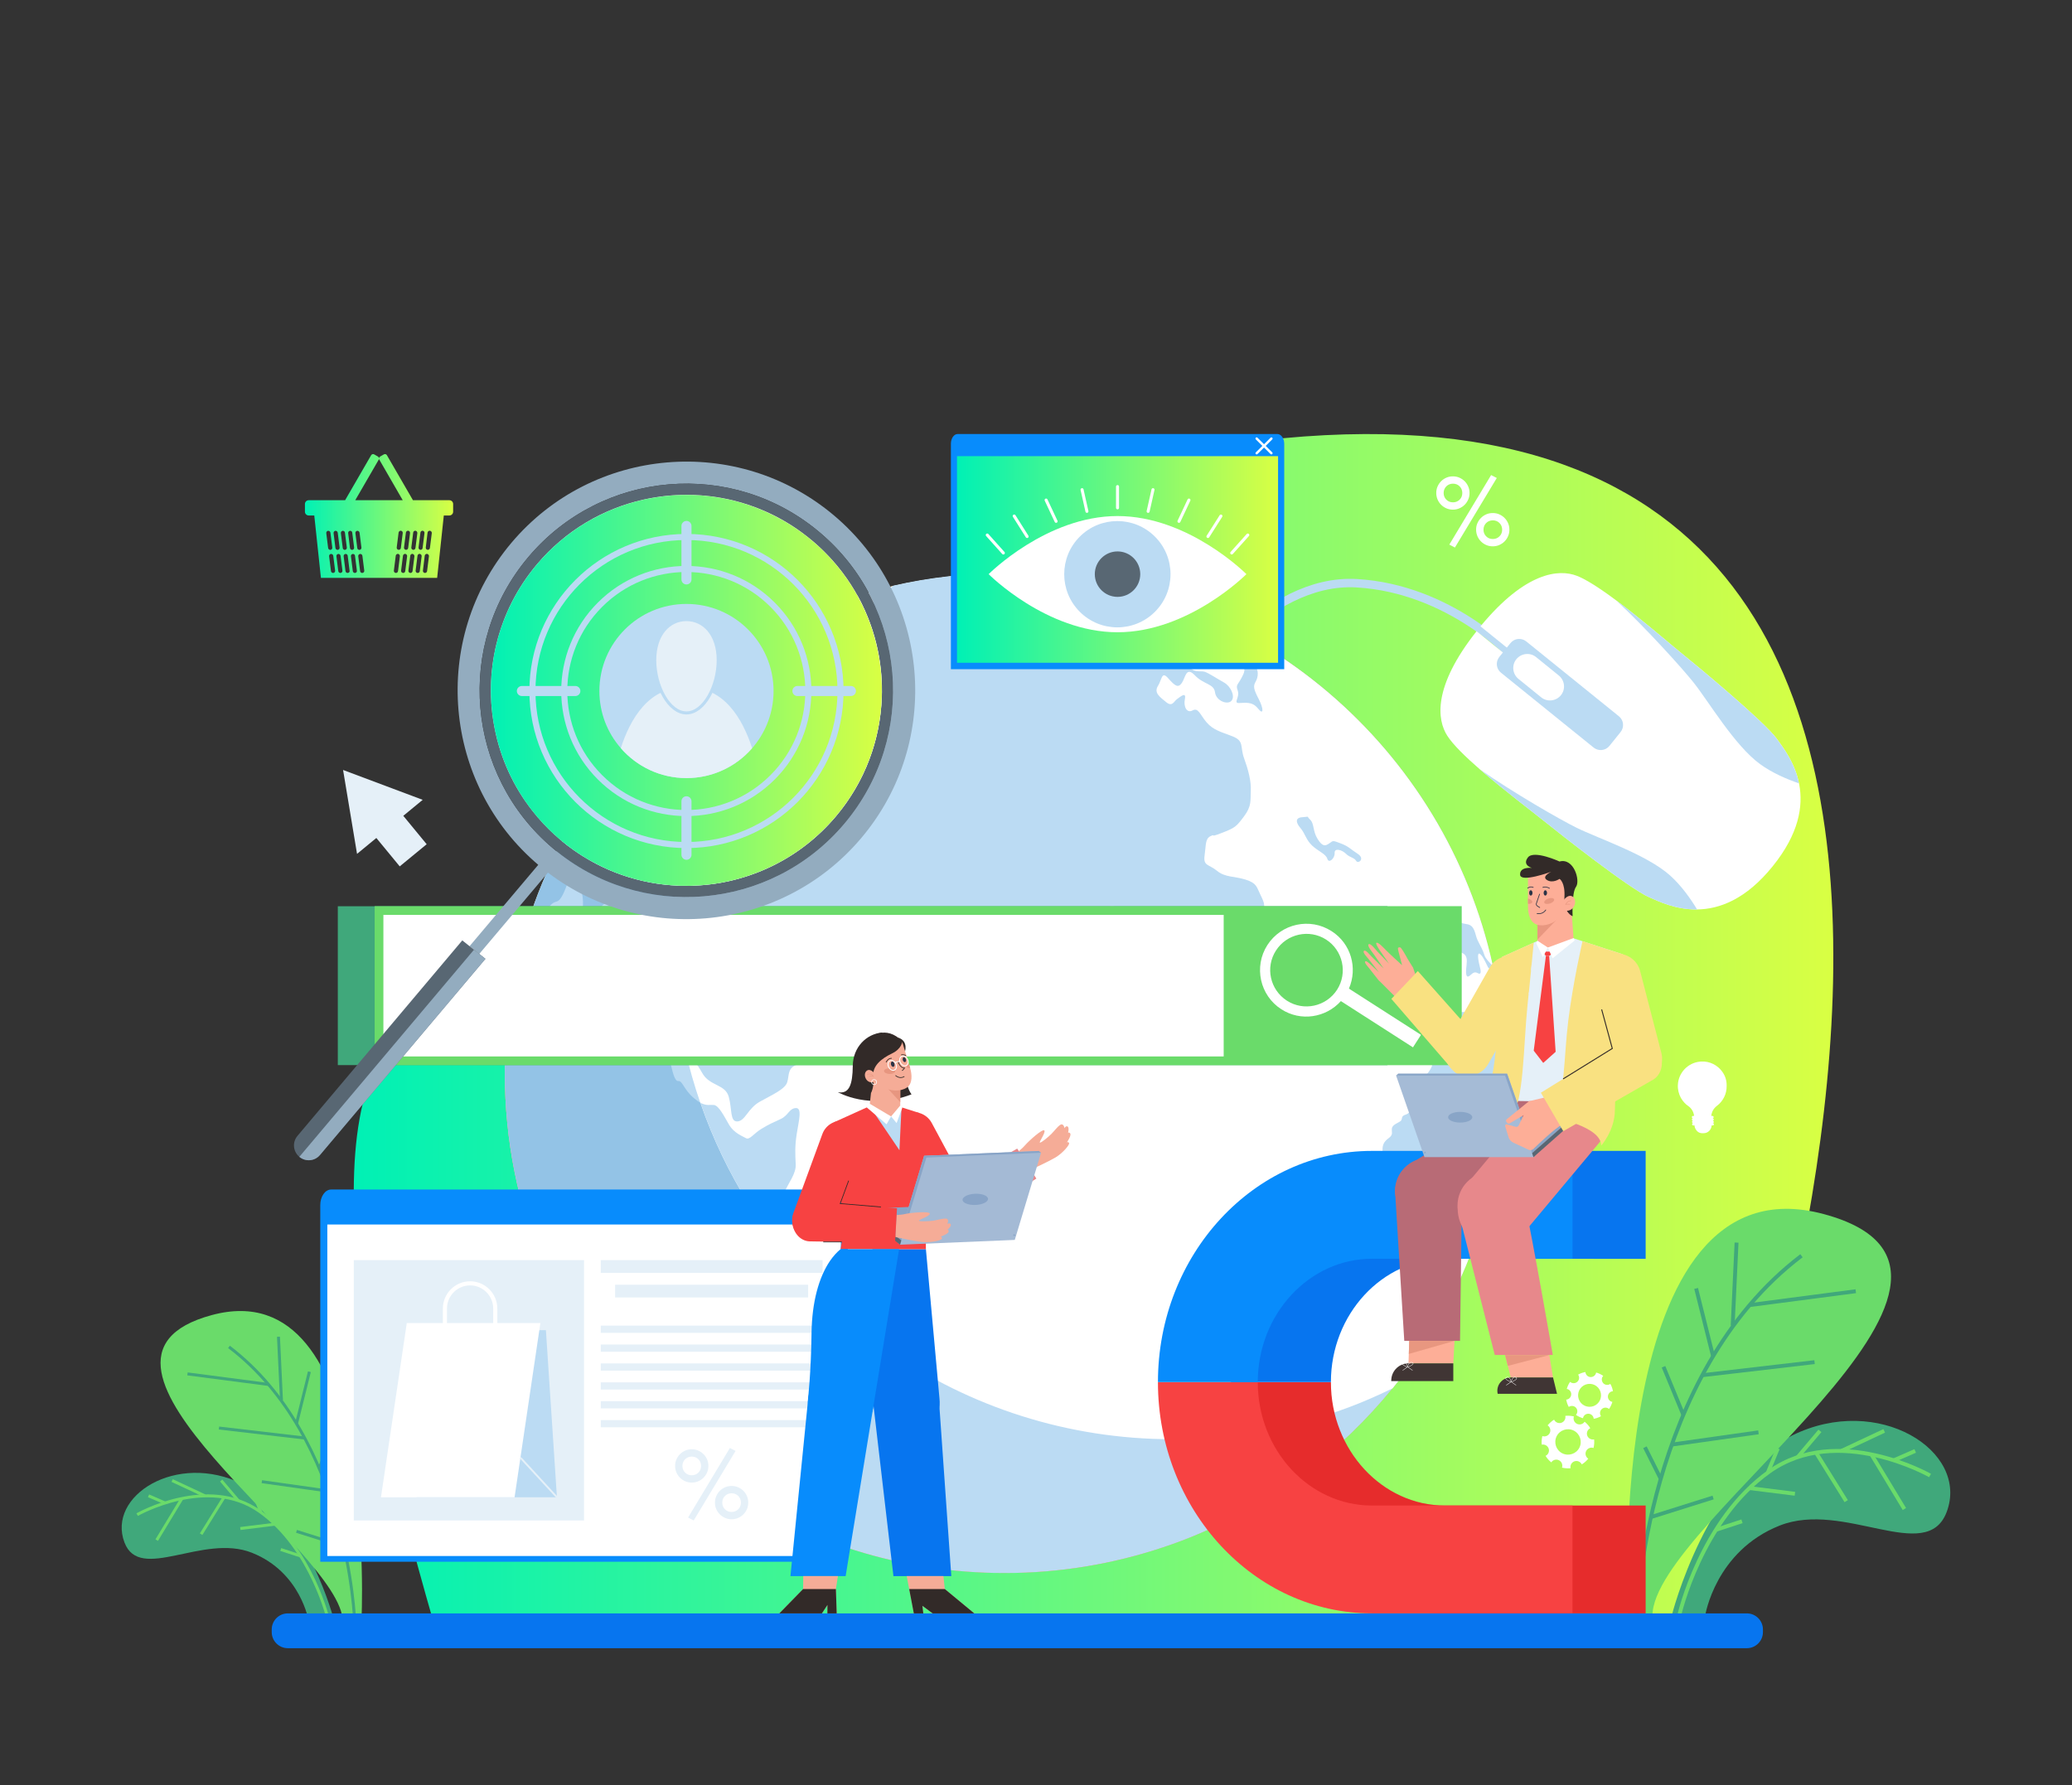 <?xml version="1.0" encoding="utf-8"?>
<!-- Generator: Adobe Illustrator 24.1.3, SVG Export Plug-In . SVG Version: 6.00 Build 0)  -->
<svg version="1.1" id="Ñëîé_1" xmlns="http://www.w3.org/2000/svg" xmlns:xlink="http://www.w3.org/1999/xlink" x="0px" y="0px"
	 viewBox="0 0 2552.9 2200" style="enable-background:new 0 0 2552.9 2200;" xml:space="preserve">
<rect x="0" y="0" width="2552.9" height="2200" fill="#333333" stroke="none"/>
<style type="text/css">
	.st0{display:none;fill:#FFFFFF;}
	.st1{fill:url(#SVGID_1_);}
	.st2{fill:#40A87B;}
	.st3{fill:none;stroke:#6ADB6A;stroke-width:4.772;stroke-miterlimit:10;}
	.st4{fill:#6ADB6A;}
	.st5{fill:none;stroke:#40A87B;stroke-width:4.772;stroke-miterlimit:10;}
	.st6{fill:none;stroke:#BBDBF3;stroke-width:10.376;stroke-miterlimit:10;}
	.st7{fill:#FFFFFF;}
	.st8{fill:#BBDBF3;}
	.st9{fill:#DF941E;}
	.st10{fill:#93C3E6;}
	.st11{fill:#E62C2C;}
	.st12{fill:#0775EF;}
	.st13{fill:#F74242;}
	.st14{fill:#088CFC;}
	.st15{fill:none;stroke:#6ADB6A;stroke-width:3.643;stroke-miterlimit:10;}
	.st16{fill:none;stroke:#40A87B;stroke-width:3.643;stroke-miterlimit:10;}
	.st17{fill:none;stroke:#FFFFFF;stroke-width:4.612;stroke-linecap:round;stroke-linejoin:round;stroke-miterlimit:10;}
	.st18{fill:#E5F0F8;}
	.st19{fill:none;stroke:#FFFFFF;stroke-width:5.063;stroke-linecap:round;stroke-linejoin:round;stroke-miterlimit:10;}
	.st20{fill:none;stroke:#E5F0F8;stroke-width:2.276;stroke-miterlimit:10;}
	.st21{fill:url(#SVGID_2_);}
	.st22{fill:none;stroke:#FFFFFF;stroke-width:2.914;stroke-linecap:round;stroke-linejoin:round;stroke-miterlimit:10;}
	.st23{fill:#586773;}
	.st24{fill:none;stroke:#FFFFFF;stroke-width:3.725;stroke-linecap:round;stroke-linejoin:round;stroke-miterlimit:10;}
	.st25{fill:#40A87B;stroke:#40A87B;stroke-width:10.564;stroke-miterlimit:10;}
	.st26{fill:#FFFFFF;stroke:#6ADB6A;stroke-width:10.751;stroke-miterlimit:10;}
	.st27{fill:#93ACBF;}
	.st28{fill:none;stroke:#BBDBF3;stroke-width:7.488;stroke-miterlimit:10;}
	.st29{fill:#E5F0F8;stroke:#BBDBF3;stroke-width:3.744;stroke-miterlimit:10;}
	.st30{fill:#2D628C;}
	.st31{fill:#FDAE97;}
	.st32{fill:#B86B76;}
	.st33{fill:#E7888B;}
	.st34{fill:#E89780;}
	.st35{fill:#F9E181;}
	.st36{fill:#322A28;}
	.st37{fill:none;stroke:#E89780;stroke-width:0.696;stroke-miterlimit:10;}
	.st38{fill:#2C3447;}
	.st39{fill:none;stroke:#2C3447;stroke-width:0.871;stroke-miterlimit:10;}
	.st40{fill:#403534;}
	.st41{fill:none;stroke:#FFFFFF;stroke-width:0.463;stroke-linecap:round;stroke-linejoin:round;stroke-miterlimit:10;}
	.st42{fill:#A5BBD6;}
	.st43{fill:#89A5C7;}
	.st44{fill:none;stroke:#322A28;stroke-width:1.198;stroke-miterlimit:10;}
	.st45{fill:#F5AC97;}
	.st46{fill:#332B27;}
	.st47{fill:#E79680;}
	.st48{fill:none;stroke:#E79680;stroke-width:0.596;stroke-linecap:round;stroke-linejoin:round;stroke-miterlimit:10;}
	.st49{fill:none;stroke:#322A28;stroke-width:0.885;stroke-miterlimit:10;}
	.st50{fill:none;stroke:#FFFFFF;stroke-width:0.783;stroke-miterlimit:10;}
	.st51{fill:#A4BAD5;}
	.st52{fill:#88A4C7;}
	.st53{fill:none;stroke:#FFFFFF;stroke-width:1.153;stroke-miterlimit:10;}
	.st54{fill:url(#SVGID_8_);}
</style>
<rect x="0" class="st0" width="2552.9" height="2200"/>
<g>
	<linearGradient id="SVGID_1_" gradientUnits="userSpaceOnUse" x1="435.903" y1="1265.229" x2="2258.835" y2="1265.229">
		<stop  offset="0" style="stop-color:#00F1B5"/>
		<stop  offset="1" style="stop-color:#D9FF43"/>
	</linearGradient>
	<path class="st1" d="M2092.3,1995.6c0,0,612.3-1561.3-511.3-1455.6c-481.3,45.3-391.4,319.9-604,576.8
		c-137.8,166.5-402.8,30.3-502.1,175.8s17.4,560.5,58.3,703H2092.3z"/>
	<g>
		<path class="st2" d="M2059.8,1990.6c0,0,42.5-169.5,148.4-221.8c105.9-52.3,218.9,19.3,190.2,94.6
			c-24.8,64.9-126.5-14.9-205.7,16.5c-79.2,31.4-91.7,110.7-91.7,110.7H2059.8z"/>
		<path class="st3" d="M2378,1818.2c0,0-113.7-64.8-198-4.9c-84.3,59.9-111,177.2-111,177.2"/>
		<line class="st3" x1="2359.7" y1="1787.9" x2="2333.2" y2="1799.5"/>
		<line class="st3" x1="2321.5" y1="1763.2" x2="2268.8" y2="1787.9"/>
		<line class="st3" x1="2242.3" y1="1763.2" x2="2214.9" y2="1795.6"/>
		<line class="st3" x1="2190.4" y1="1784.9" x2="2178.1" y2="1814.7"/>
		<line class="st3" x1="2346.4" y1="1859.5" x2="2305.8" y2="1792.3"/>
		<line class="st3" x1="2274.7" y1="1849.8" x2="2237.5" y2="1790"/>
		<line class="st3" x1="2211.5" y1="1840.7" x2="2155.5" y2="1833.7"/>
		<line class="st3" x1="2146.3" y1="1874.6" x2="2114.2" y2="1885.1"/>
	</g>
	<g>
		<path class="st4" d="M2005.8,1991c0,0-30-568.1,241.4-494.9c271.3,73.2-211.7,379.4-211.2,494.9H2005.8z"/>
		<path class="st5" d="M2016.7,1991c0,0,9.5-296.8,202.9-443.6"/>
		<line class="st5" x1="2134.8" y1="1633.5" x2="2139.6" y2="1531.2"/>
		<line class="st5" x1="2286.5" y1="1591.1" x2="2155.8" y2="1608.2"/>
		<line class="st5" x1="2235.7" y1="1678.5" x2="2097.5" y2="1694.6"/>
		<line class="st5" x1="2166.6" y1="1765" x2="2059.8" y2="1780.1"/>
		<line class="st5" x1="2049.6" y1="1684.2" x2="2074.1" y2="1743.6"/>
		<line class="st5" x1="2089.8" y1="1587.7" x2="2110.7" y2="1671.4"/>
		<line class="st5" x1="2026.7" y1="1783.4" x2="2046.2" y2="1822.3"/>
		<line class="st5" x1="2110.7" y1="1845.3" x2="2034.2" y2="1869.4"/>
	</g>
	<g>
		<path class="st6" d="M1863,808.4c0,0-76.2-82.8-191.1-89.7c-115-6.9-204.7,132-204.7,132"/>
		<path class="st7" d="M2070.5,803.9c21.2,17.1,103.5,85.4,118.8,106.6c15.3,21.3,59.9,76.4-5.2,157c-33.1,41-65.8,52.8-93.1,53.2
			c-26.3,0.3-47.5-10-59.3-15.2c-24-10.5-108-76.6-129.2-93.7c-13.3-10.8-49.4-37.9-79.2-63.8c-17.6-15.3-32.9-30.2-40-41.2
			c-12.6-19.4-18.5-60.2,36-129l43.4,35.1l4.8-6l-43.4-35.1c55.8-67.7,97-70.6,118.6-62.3C1975.6,722,2049.3,786.8,2070.5,803.9z"/>
		<path class="st8" d="M2057.7,1078.8c13.8,12.4,25.2,28.5,33.3,41.9c-26.3,0.3-47.5-10-59.3-15.2c-24-10.5-108-76.6-129.2-93.7
			c-13.3-10.8-49.4-37.9-79.2-63.8c40.7,28.5,99,62.1,119,71.9C1968.7,1033,2028.9,1053,2057.7,1078.8z"/>
		<path class="st8" d="M2168.6,941.6c15,10.9,33.1,18.6,47.9,23.7c-5.2-25.8-19.8-44.4-27.3-54.8c-15.3-21.3-97.6-89.5-118.8-106.6
			c-13.3-10.8-47.4-40.4-79-64c36.4,33.8,81.5,83.8,95.3,101.2C2105.1,864.2,2137.3,918.9,2168.6,941.6z"/>
		<path class="st8" d="M1996.7,902.1l-13.7,17c-4.8,6-13.5,6.9-19.5,2.1L1849.4,829c-6-4.8-6.9-13.5-2.1-19.5l13.7-17
			c4.8-6,13.5-6.9,19.5-2.1l114.1,92.2C2000.6,887.4,2001.5,896.1,1996.7,902.1z"/>
		<path class="st7" d="M1923.2,856.7L1923.2,856.7c-6,7.4-16.9,8.6-24.3,2.6l-28-22.7c-7.4-6-8.6-16.9-2.6-24.3l0,0
			c6-7.4,16.9-8.6,24.3-2.6l28,22.7C1928,838.4,1929.2,849.3,1923.2,856.7z"/>
	</g>
	<g>
		<path class="st9" d="M1853.4,1307.2c-1-37.8-5.3-74.8-12.8-110.6c-0.4-2.3-0.9-4.5-1.4-6.7c-58.7-267.3-290.9-469.6-572.5-482.5
			c-9.6-0.5-19.3-0.7-29-0.7c-47.1,0-93.1,5.3-137.3,15.4c-35.5,8.1-69.8,19.2-102.6,33.1c-15.2,6.5-30.1,13.5-44.7,21.1
			c-99.5,52-183,130.3-241.3,225.7c-33.8,55.4-59.2,116.5-74.2,181.5c-0.8,3.6-1.6,7.3-2.4,10.9c-8.7,41.4-13.3,84.2-13.3,128.1
			c0,83.1,16.5,162.4,46.3,234.8c92.2,223.6,312.5,381,569.4,381c68.2,0,133.8-11,195-31.6c15.7-5.2,31.1-11,46.2-17.5
			c165.1-70.3,293.3-210.8,347-383.9c17.9-57.8,27.6-119.2,27.6-182.9C1853.5,1317.3,1853.5,1312.2,1853.4,1307.2z"/>
		<path class="st8" d="M1853.5,1322.5c0,63.7-9.7,125.1-27.6,182.9c-23.5,75.7-61.3,145.2-110.1,205.3c-0.1,0.1-0.1,0.1-0.1,0.1
			c-62.8,77.2-144,139-236.8,178.5c-15.1,6.5-30.5,12.3-46.2,17.5c-61.3,20.5-126.9,31.6-195,31.6c-257,0-477.2-157.4-569.4-381
			c-29.9-72.4-46.3-151.7-46.3-234.8c0-43.9,4.6-86.7,13.3-128.1c0.8-3.6,1.6-7.3,2.4-10.9c15-65.1,40.4-126.1,74.2-181.5
			c58.3-95.5,141.8-173.8,241.3-225.7c4.5-2.3,9.1-4.7,13.7-6.9c10.2-5,20.5-9.7,31-14.2c32.8-13.9,67.1-25,102.6-33.1
			c44.1-10.1,90.1-15.4,137.3-15.4c9.7,0,19.4,0.2,29,0.7c281.6,13,513.8,215.2,572.5,482.5c0.5,2.2,1,4.4,1.4,6.7
			c7.5,35.8,11.8,72.8,12.8,110.6C1853.5,1312.2,1853.5,1317.3,1853.5,1322.5z"/>
		<path class="st7" d="M1853.5,1322.5c0,63.7-9.7,125.1-27.6,182.9c-23.5,75.7-61.3,145.2-110.1,205.3c-0.1,0.1-0.1,0.1-0.1,0.1
			c-9.7,4.8-19.6,9.3-29.6,13.6c-15.1,6.5-30.5,12.3-46.3,17.5c-61.3,20.5-126.9,31.6-195,31.6c-129.7,0-250-40.1-349.3-108.6
			c-17.7-12.2-34.7-25.3-50.9-39.3c-38.6-33-73.1-70.8-102.5-112.3c-26.5-37.4-48.9-77.9-66.6-120.8c-4.5-11-8.7-22.1-12.6-33.4
			c-7.4-21.4-13.7-43.3-18.7-65.6c-9.8-43.7-15-89.2-15-135.8c0-43.9,4.6-86.7,13.3-128.1c0.8-3.6,1.6-7.3,2.3-10.9
			c15.1-65.1,40.4-126.1,74.2-181.5c2.5-4.1,5.1-8.2,7.8-12.4c0-0.1,0-0.1,0-0.1c12.4-19.2,25.8-37.6,40.1-55.2
			c10.2-5,20.5-9.7,31-14.2c32.8-13.9,67.1-25,102.6-33.1c44.1-10.1,90.1-15.4,137.3-15.4c9.7,0,19.4,0.2,29,0.7
			c281.6,13,513.8,215.2,572.5,482.5c0.5,2.2,1,4.4,1.4,6.7c7.5,35.8,11.8,72.8,12.8,110.6
			C1853.5,1312.2,1853.5,1317.3,1853.5,1322.5z"/>
		<path class="st8" d="M1853.6,1322.4c0,63.7-9.7,125.2-27.6,182.9c-5.3-8.2-5.7-20.9-6.4-25.5c-1-6.7-10.5,10.5-12,5.1
			c-1.4-5.4,5.3-31.5-0.5-33.9c-5.7-2.4-8.6,3.8-13.9,6.2c-5.3,2.4-4.8,13.4-10.6,14.4c-5.7,1-12.9,14.4-16.8,21.1
			c-3.8,6.7-13.4,10.1-19.2,12.5c-5.8,2.4-10.5,12.5-12.5,18.7c-1.9,6.3-8.6,8.6-15.4,7.2c-6.7-1.4,0.5-32.6,0.5-38.8
			c0-6.3-1-10.6-6.2-16.3c-5.3-5.8-5.3-26.9-6.7-30.7c-1.4-3.8-4.3-7.2-6.7-11c-2.4-3.8,4.3-9.1,3.9-15.3
			c-0.5-6.3,0.5-11.5,7.2-16.3c6.7-4.8,3.4-7.7,4.3-12.5c1-4.8,8.6-6.7,11-9.1c2.4-2.4-0.5-5.7,6.2-7.7c6.7-1.9,14.9-18.2,13.9-23
			c-1-4.8,3.8-10.5,5.3-10.5s3.9-2.9,3.4-5.8s-1.4-5.8,2.4-9.6c3.8-3.8,9.1-12,7.7-16.8c-1.4-4.8,0.5-10.5,1.9-17.3
			c1.4-6.7,2.4-7.2,5.8-6.2c3.3,1,8.2,8.6,11.9,8.6c3.8,0,4.4-2.9,3.9-10.5c-0.5-7.7-4.3-12.9-3.8-18.1c0.5-5.1,7.7-6.8,9.1-9.3
			c1.4-2.4,1.9-9.1,4.8-8.2c2.9,1,6.7,0,12.5,0.5c5.7,0.5-2.9,23,0,27.8c2.9,4.8,20.6,14.4,20.6,14.4s1.4-24.9-1-35
			c-2.4-10.1-3.8-38.4-2.4-33.1s3.8,16.3,9.6,25.9c5.8,9.6,5.3,20.6,7.2,32.1c1.7,10.4,7.3,24.9,8.4,27.8
			C1853.5,1312.3,1853.6,1317.3,1853.6,1322.4z"/>
		<path class="st10" d="M1000.2,1836.2c-12.8,2.5-49.3-9.6-69-25c-19.8-15.3-97.9-74.8-109.4-80.6c-11.5-5.8-21.8-46.1-33.2-65.2
			c-11.5-19.2-31.4-41-41.6-49.9c-10.2-8.9-26.2-29.4-30.7-39.7c-4.5-10.2-18.5-23.7-24.3-26.2c-5.8-2.6-5.1-26.8-15.4-29.4
			c-6.1-1.5-7.8,19.6-8.3,36.9c-29.9-72.4-46.3-151.7-46.3-234.8c0-43.9,4.6-86.7,13.3-128.1c6-6.8,13.9-11,32.9-14.2
			c19-3.2,3.4,11.5,0,19.8c-3.4,8.3-3,14.7,0,24.3c3.1,9.5,24.4,12.8,36,16c11.5,3.2-1.9-13.5,0-25.6c1.9-12.1,23.7-3.8,29.4-1.3
			c5.8,2.6,21.1,0,27.5-0.6c6.4-0.6,15.4-5.8,28.1-7.7c12.8-1.9,7.7,7.1,3.8,17.3c-3.8,10.2-4.5,13.4-3.2,24.3
			c1.3,10.8,21.8,40.3,25.6,43.4c3.8,3.2,7.7,7.7,10.2,17.9c2.6,10.2,5.1,25,10.2,24.3c5.1-0.6,6.4,10.3,19.2,21.1
			c3,2.5,5.6,4.3,7.8,5.6c3.9,11.3,8.1,22.4,12.6,33.4c17.7,42.9,40.1,83.4,66.6,120.8c-1.6,2.7-3.2,5.1-4.6,7.1
			c-7.7,11.4-9,42.3-4.5,49.3c4.5,7.1,8.9,12.8,16.6,24.9c7.7,12.2,11.5,7.1,19.1,11.5c7.7,4.5,17.3,24.3,25.6,34.6
			c8.3,10.2,9.6,21.8-1.9,26.8c-11.5,5.1-10.8,26.2-13.4,35.1c-2.6,9,14,9.6,17.9,18.5c3.8,9,12.8,9,14,14.1
			c1.3,5.1-12.1,16.6-8.3,22.4c3.8,5.7,16.6,18.5,13.5,26.8c-3.2,8.3,1.9,22.4,4.5,33.9S1012.9,1833.6,1000.2,1836.2z"/>
		<path class="st8" d="M981.7,1396.9c-2.5,15.9-1.9,25.5-1.3,37.7c0.6,12.1-8.9,22.4-14.7,36.4c-4.7,11.6-15.5,29.7-23.5,42.1
			c-26.5-37.4-48.9-77.9-66.6-120.8c-4.5-11-8.7-22.1-12.6-33.4c7.4,4,11.6,2.3,16.5,2.7c6.4,0.6,13.4,15.3,19.1,24.9
			c5.8,9.6,16,13.5,20.5,16c4.5,2.6,9.5-5.7,19.1-11.5c9.6-5.8,14.1-7.7,23.7-12.1c9.6-4.5,10.2-12.8,18.5-13.5
			C988.7,1364.9,984.2,1380.9,981.7,1396.9z"/>
		<path class="st10" d="M926.7,824.6c-2.6,4.1-5.2,8.2-7.8,12.4c-33.8,55.4-59.1,116.5-74.2,181.5c-0.8,3.6-1.6,7.3-2.3,10.9
			c-8.7,41.4-13.3,84.2-13.3,128.1c0,46.7,5.1,92.1,15,135.8c-2.7-3.3-5.5-6.7-8.3-10.3c-10.2-13.5-24.3-28.8-29.6-42.8
			c-5.2-14.1,1.4-20.5,3.3-35.8c1.9-15.4-1.9-17.3-3.1-21.8c-1.3-4.5,8-39.3,6.4-40.3c-7.7-4.6-21.6,8-33.1,14.2
			c-11.5,6.2-24,2.9-27.8-4.8c-3.8-7.6,7.2-12.9,12-30.2c4.8-17.2-7.2-11-12.9-10.6c-5.8,0.5-10.1,6.2-19.2,15.9
			c-9.1,9.6,1.4,25.9-2.9,36c-4.3,10.1-8.2-5.8-13.5-15.4c-5.3-9.5,0.5-10.5,2.4-26.4c1.9-15.9-1.4-26.4-8.6-41.2
			c-7.1-14.9-11.9,28.3-23.5,31.2c-11.5,2.9-13,16.8-19.7,28.3c-6.7,11.5-5.2,21.6-8.1,31.2c-2.6,8.5-10.2,14.4-20.2,12.9
			c15-65.1,40.4-126.1,74.2-181.5c18.9-2.2,26.8-14.9,31.9-15.2c5.1-0.3,9.9-1,23-5.1c13.1-4.1,3.5-7.6,5.1-11.8
			c1.6-4.1,16.3-5.8,23.1-8.3c6.7-2.5,2.5-8.3,4.1-20.5c1.6-12.1,5.8-5.1,13.8-9.6c8-4.5,9.9-8,8.3-10.2c-1.6-2.2-11.2,3.8-13.5,1
			c-2.3-2.9,3.5-14.1-0.3-12.1c-3.8,1.9-8,9.6-8,17c0,7.3-7,10.8-12.8,21.8c-5.8,10.8-8.4,8-16.6,9.6c-8.3,1.6-10.9-1.3-15.7-1.6
			c-4.7-0.3,4.5-10.2,12.5-19.8c8-9.6,12.5-17.8,22.1-25.3c9.5-7.3,8.6-12.5,17.2-20.1c8.6-7.7,20.1-18.3,35.5-25.9
			c15.4-7.6,19.2,1.9,19.2,1.9s7,5.1,23-12.8c16-17.9,7.7-7.7,22.4-14.7C919.3,833.7,920.7,830.9,926.7,824.6z"/>
		<path class="st8" d="M1563,1224.2c0.6,4.5-12.8,7.6-27.5-3.6c-14.7-11.2-22.4-9.9-33.2-16.9c-10.9-7.1-16-10.9-25.6-27.5
			c-9.6-16.7-7.1-22.4-11.5-34.5c-4.5-12.1-14.7-5.8-19.2,1.9c-4.5,7.7-19.8,5.1-30.1,1.9c-10.2-3.2-10.2-14.1-28.8-23.7
			c-18.5-9.6-24.3-2.5-39-1.3c-14.7,1.3-28.8,16-39.7,21.8c-10.8,5.8-7.7,10.2-8.3,19.8c-0.6,9.5-17.3,34.5-26.2,42.8
			c-9,8.3-1.3,10.2,6.4,24.3c7.7,14.1,7.1,9,5.1,18.5c-1.9,9.6-6.4,17.3-7.1,30.7c-0.6,13.4-5.8,21.8-12.8,21.8
			c-7.1,0-17.9-14.1-24.3-27.5c-6.5-13.5-18.6-17.3-38.4-28.1c-19.8-10.9-13.5-14.7-23.1-32c-9.6-17.3-16-23.1-18.5-15.4
			c-2.5,7.7-12.1,0-29.4-3.2c-17.2-3.2-18.5-12.8-33.2-21.8c-14.7-8.9-24.3,4.5-33.3,7.2c-8.9,2.7-21.8,11.3-32.1,15.8
			c-10.4,4.5-26.1,1.3-36.2,3.2c-10.3,1.9-26.9,0.6-39.7,0c-12.8-0.6-17.3-10.8-30.1-19c-12.8-8.1-16,1.1-21.1,6.2
			c-5.1,5.1,2.5,8.3,12.6,17.9c10,9.5,14.3,7,24.5,16.6c10.2,9.6,19.8,16.6,28.1,7c8.3-9.5,13.4-7.7,24.3-7
			c10.8,0.6,25.6-3.8,32.6-3.2c7,0.7,6.4,21.8-0.6,33.9c-7.1,12.1,3.2,29.4,0,32.6c-3.2,3.2-14.1,4.5-21.1,10.2
			c-7,5.8-10.8,13.5-23.7,17.9c-12.8,4.5-10.2,12.8-12.8,21.8c-2.5,9-19.2,16-33.9,24.3c-14.7,8.3-17.9,23.7-27.5,24.3
			c-9.5,0.6-6.4-15.3-10.8-30.7c-4.5-15.4-23.7-12.8-32.6-29c-6.6-11.9-13.7-20.2-21.1-29.1c-9.8-43.7-15-89.2-15-135.8
			c0-43.9,4.6-86.7,13.3-128.1c0.8-3.6,1.6-7.3,2.3-10.9c15.1-65.1,40.4-126.1,74.2-181.5c2.5-4.1,5.1-8.2,7.8-12.4
			c0-0.1,0-0.1,0-0.1c0.8-0.8,1.6-1.6,2.5-2.5c8.3-8.3,16.6-7.7,29.4-7.7c12.8,0,19.8-2.5,31.4-8.3c11.5-5.8-2.5-17.3,5.1-28.8
			c7.7-11.5,29.4-7.1,36.4-12.8c7.1-5.8,12.1-10.2,26.3-14.7c14-4.5,21.1-8.3,29.4-15.4c3.2-2.7,8.3-7.5,13.3-12.4
			c44.1-10.1,90.1-15.4,137.3-15.4c9.7,0,19.4,0.2,29,0.7c7,4,13.3,7,16.7,7.2c10.8,0.6,16.6,2.6,33.9,8.4
			c17.2,5.8,16.6,9.5,23,15.3c6.4,5.8,8.9-0.6,25.6-5.1c16.6-4.4,12.1,10.3,33.9,12.8c21.7,2.5,39.6,23,53.1,31.4
			c13.5,8.3,16.6,8.9,10.8,19.1c-5.8,10.2-3.8,12.1,0.7,23.1c4.5,10.8,14.7,7,19.8,8.6c5.1,1.6,15.3,8.6,23.6,13.1
			c8.3,4.5,14.1,16.7,9.6,22.4c-4.5,5.8-19.1,0.7-20.5-10.2c-1.3-10.8-14.1-9.5-24.9-21c-10.9-11.4-11.5,3.1-16,9.5
			c-4.5,6.5-8.3,3.8-16.7-5.7c-8.3-9.6-7.6,1.3-12.8,9.5c-5.1,8.4,2.5,13.5,10.2,19.8c7.7,6.4,9.6-1.2,13.5-3.8
			c3.8-2.6,11.5-9.6,9.6,0c-2,9.5,2.5,17.9,9.5,14c7.1-3.8,9,5.1,17.3,14.8c8.3,9.5,17.2,11.5,32,17.2c14.7,5.8,8.9,12.8,14.1,26.9
			c5.1,14.1,8.9,28.1,8.3,40.3c-0.6,12.1,1.2,18.5-8.3,31.3c-9.6,12.8-10.9,14.1-27.5,20.5c-16.6,6.5-6.4,0.7-13.5,3.8
			c-7,3.2-5.7,10.2-7.6,23.7c-2,13.5,5.1,10.8,15.3,19.2c10.2,8.3,21.1,6.4,35.2,10.8c14,4.5,13.4,8.9,18.5,19.2
			c5.1,10.2,6.4,14.7,0.6,23c-5.8,8.3-2.5,17.3-1.9,30.1c0.7,12.8-9.6,10.8-12.1-6.4c-2.5-17.3-8.9-5.1-18.5-5.1
			c-9.6,0-14.1-7.7-25.6-10.8c-11.5-3.2-9.5,1.9-16.6,11.5c-7,9.5,5.8,21.1,9.6,31.3c3.8,10.2,16,9,32.6,14.1
			c16.6,5.1,13.5,3.2,23.1,14.8C1554,1217.2,1562.3,1219.7,1563,1224.2z"/>
		<path class="st10" d="M1097.4,1721.4c-7.3,2.3-21.8-5.4-33.9-11.8c-12.1-6.4-3.5-9.3-4.1-22.7c-0.6-13.5-8-14.1-15-20.5
			c-7.1-6.4-11.9-13.7-16.3-20.5c-3.8-5.7,4.1-13,16.7-20.5c16.3,14,33.2,27.1,50.9,39.3c0.8,2.6,1.4,5.4,1.8,8.4
			c1.3,11.5,9.3,20.8,10.9,32.6C1109.9,1717.6,1104.7,1719.2,1097.4,1721.4z"/>
		<path class="st8" d="M1095.6,1664.8c-17.7-12.2-34.7-25.3-50.9-39.3c2.3-1.4,4.7-2.7,7.3-4.1c16.6-8.9-5.8-31.6,7.3-30.7
			c9.3,0.6,10.2,5.4,15,12.4c4.8,7.1,9.9,10.9,13.7,18.6c3.8,7.6,1.6,11.2,1.9,21.7C1090.3,1651.2,1093.5,1657.4,1095.6,1664.8z"/>
		<path class="st8" d="M1463.6,1232.4c-3.8-10.8,21.1-12.9,30.7-6.7s15.8,13.9,29.3,16.3c13.4,2.4,14.9,1.9,23,0
			c8.2-1.9,19.2-11.5,20.6-1.9c1.4,9.6-3.4,15.8,4.8,18.7c8.2,2.9,17.7,2.9,24.5,6.2c6.7,3.4,5.3,2.9,7.2,10.6
			c1.9,7.7,6.7,21.1-1,21.1c-7.7,0-14.4-4.8-30.2-6.7c-15.8-1.9-19.2-1.4-30.2-12c-11-10.6,0.5-7.7-19.2-13.9
			c-19.7-6.2-23-13.4-34.1-20.1C1478,1237.2,1467,1242,1463.6,1232.4z"/>
		<path class="st8" d="M1614.7,1296.6c4.3,9.2,13.9-3.8,22.5-6.2c8.6-2.4,6.7-0.5,16.8-2.4c10.1-1.9,12.5-13.4,20.6-12.5
			c8.2,1-5.3-9.6-13.9-6.7c-8.6,2.9-9.6,2.9-21.6,7.2C1627.2,1280.3,1610.9,1288.5,1614.7,1296.6z"/>
		<path class="st8" d="M1840.7,1196.5c-3.6-1.7-6.7-3.4-7.2-4.3c-1.3-2.2-5.8-13.4-9.9-16.6c-4.2-3.2-2.2,8.6-0.3,15.7
			c1.9,7,1.3,9.9-2.3,8c-3.5-1.9-5.4-1.3-9.3,2.3c-3.8,3.5-6.7,2.9-4.8-12.1c1.9-15-4-14.5-13.8-18.6c-5.7-2.4-12.5-1.6-19.2-2.6
			c-6.7-1-11.8-5.8-15.7-12.1c-3.8-6.4,4.2-12.8,9.9-13.4c5.8-0.7,3.2,9.9,14.4,16c11.2,6.1,1.9-7,2.9-18.5
			c1-11.5,10.6-2.9,21.4-1.6c10.9,1.3,10.2,12.5,13.7,19.8c3.5,7.4,6.4,11.5,8.6,18.9c1,3.2,5.3,8.1,10,12.6
			C1839.7,1192.1,1840.2,1194.3,1840.7,1196.5z"/>
		<path class="st8" d="M1608,1203.3c-3.6,9.4,3.8,16.8,8.3,21.3c4.5,4.5,9,10.9,11.2,15c2.2,4.2,5.8,6.7,11.5,2.2
			c5.8-4.5,5.8-9.6,16.3-9c10.6,0.6,16.3,11.2,19.8,0.3c3.5-10.9,1.9-12.2,2-20.8c0.2-8.6,6.9-19.8,3.4-25.6
			c-3.5-5.8-10.9-7.7-3.4-13.4c7.5-5.8,0.8-7.7-4.6-9s-12.8-2.2-13.4-10.2c-0.6-8,1.9-12.2,4.5-17.3c2.6-5.1,6.1-12.5-5.1-9.6
			c-11.2,2.9-20.5,2.9-19.2,12.5c1.3,9.6,0.3,15.7-7,21.1s-1,18.3-4.8,24.5C1623.7,1191.6,1610.3,1197.4,1608,1203.3z"/>
		<path class="st8" d="M1495.8,790.6c-11.1,1.7,13.9,7.2,20.6,17.7c6.7,10.6,21.6,9.6,15.3,23c-6.2,13.4-9.6,11.5-6.7,19.7
			s-5.8,15.3,1.4,15.3s16.3-2.4,23.5,6.7c7.2,9.1,7.2,0.5,1-11.5c-6.2-12-7.2-15.8-3.8-21.6c3.4-5.8,4.3-14.9-2.4-22.5
			c-6.7-7.7-11.3-5.3-19.1-13.4C1517.8,795.9,1502,789.7,1495.8,790.6z"/>
		<path class="st8" d="M1294.1,1261.6c-6.7,3-2.4,11.8,0.2,17.5s-2.2,9.4,3.4,14.9c5.5,5.5,12.9,13.4,17.3,9.6
			c4.3-3.8,17.7-8.9,10.8-16.8c-7-7.9-10.1-8.2-15.3-13.9C1305.1,1267.1,1301.5,1258.3,1294.1,1261.6z"/>
		<path class="st8" d="M1692.1,1174c1.2,14,7.7,14.4,5.4,24c-2.2,9.6-2.6,16.6,1.6,16.6s6.1-24,10.3-15.3c4.2,8.6,8.6,13.1,9.6,8
			c1-5.1-12.5-15.2-7.4-21.8c5.1-6.6,16-23.6,3.2-15.2c-12.8,8.3-17.6,18.9-19.5,9.6c-1.9-9.3-4.5-13.4,6.4-16.6
			c10.9-3.2,20.1-2.6,21.4-9.9c1.3-7.4,2.2-22.4-7.7-11.8s-10.6,9-18.5,14.4c-8,5.4-15.7,5.8-12.5,10.2
			C1687.6,1170.5,1691.6,1167.6,1692.1,1174z"/>
		<path class="st8" d="M1604.7,1007c-9.2,0.5-8.2,6.7-2.4,13.4s6.7,14.4,14.4,21.6c7.7,7.2,16.8,10.1,18.7,16.3
			c1.9,6.2,9.3-0.5,9-7.2c-0.4-6.7,9.2-3.8,14,1c4.8,4.8,10.1,4.5,12.5,8.7c2.4,4.2,11.5-2.5,1.9-8.7c-9.6-6.2-11-9.1-21.1-12.9
			c-10.1-3.8-8.9-3.4-13.8,0c-4.9,3.4-8.3,4.5-14.5-5.4c-6.2-9.9-4-19-9.2-23.8C1609,1005,1614.2,1006.5,1604.7,1007z"/>
	</g>
	<g>
		<g>
			<g>
				<path class="st11" d="M2027.6,1988.1v-132.9l-247.2,0c-38.7,0-73.8-17.1-99.3-44.6c-25.5-27.6-41.3-65.5-41.3-107.4h-123
					c0,157.1,118.3,284.9,263.6,284.9L2027.6,1988.1z"/>
				<path class="st12" d="M2027.6,1551.2v-133h-247.2c-145.4,0-263.6,127.8-263.6,284.9h123c0-83.6,63.3-152,140.6-152
					L2027.6,1551.2z"/>
			</g>
		</g>
		<g>
			<g>
				<path class="st13" d="M1937.5,1988.1v-132.9l-247.2,0c-38.7,0-73.8-17.1-99.3-44.6s-41.3-65.5-41.3-107.4h-123
					c0,157.1,118.3,284.9,263.6,284.9L1937.5,1988.1z"/>
				<path class="st14" d="M1937.5,1551.2v-133h-247.2c-145.4,0-263.6,127.8-263.6,284.9h123c0-83.6,63.3-152,140.6-152
					L1937.5,1551.2z"/>
			</g>
		</g>
	</g>
	<g>
		<path class="st2" d="M411.9,1997.9c0,0-32.4-129.4-113.3-169.3c-80.9-39.9-167.2,14.7-145.2,72.2c18.9,49.6,96.6-11.4,157,12.6
			c60.5,24,70,84.5,70,84.5H411.9z"/>
		<path class="st15" d="M169,1866.4c0,0,86.8-49.5,151.2-3.7s84.8,135.3,84.8,135.3"/>
		<line class="st15" x1="183" y1="1843.2" x2="203.2" y2="1852"/>
		<line class="st15" x1="212.1" y1="1824.4" x2="252.3" y2="1843.2"/>
		<line class="st15" x1="272.5" y1="1824.4" x2="293.5" y2="1849.1"/>
		<line class="st15" x1="312.2" y1="1840.9" x2="321.6" y2="1863.7"/>
		<line class="st15" x1="193.1" y1="1897.8" x2="224.1" y2="1846.6"/>
		<line class="st15" x1="247.8" y1="1890.5" x2="276.2" y2="1844.8"/>
		<line class="st15" x1="296.1" y1="1883.5" x2="338.8" y2="1878.2"/>
		<line class="st15" x1="345.9" y1="1909.4" x2="370.4" y2="1917.4"/>
	</g>
	<g>
		<path class="st4" d="M445.3,1998.3c0,0,22.9-433.7-184.3-377.8c-207.2,55.9,161.6,289.6,161.3,377.8H445.3z"/>
		<path class="st16" d="M437,1998.3c0,0-7.2-226.6-154.9-338.6"/>
		<line class="st16" x1="346.8" y1="1725.4" x2="343.1" y2="1647.2"/>
		<line class="st16" x1="231" y1="1693" x2="330.8" y2="1706"/>
		<line class="st16" x1="269.8" y1="1759.7" x2="375.3" y2="1772"/>
		<line class="st16" x1="322.6" y1="1825.8" x2="404.1" y2="1837.3"/>
		<line class="st16" x1="411.9" y1="1764" x2="393.2" y2="1809.4"/>
		<line class="st16" x1="381.2" y1="1690.3" x2="365.3" y2="1754.3"/>
		<line class="st16" x1="429.3" y1="1839.8" x2="414.4" y2="1869.5"/>
		<line class="st16" x1="365.3" y1="1887" x2="423.7" y2="1905.4"/>
	</g>
	<path class="st12" d="M2152.3,2031H354.6c-10.9,0-19.8-8.9-19.8-19.8v-3.3c0-10.9,8.9-19.8,19.8-19.8h1797.7
		c10.9,0,19.8,8.9,19.8,19.8v3.3C2172.1,2022.1,2163.2,2031,2152.3,2031z"/>
	<g>
		<path class="st14" d="M1031.3,1465.8H408c-7.4,0-13.4,8.6-13.4,19.2v44.4v395.1h650v-395.1V1485
			C1044.7,1474.4,1038.7,1465.8,1031.3,1465.8z"/>
		<rect x="403.3" y="1508.9" class="st7" width="632.7" height="408.5"/>
		<g>
			<line class="st17" x1="990.9" y1="1505.4" x2="1019.7" y2="1476.7"/>
			<line class="st17" x1="1019.7" y1="1505.4" x2="990.9" y2="1476.7"/>
		</g>
		<rect x="435.9" y="1552.8" class="st18" width="283.7" height="320.8"/>
		<g>
			<polygon class="st8" points="686.2,1845 513.3,1845 508,1639.1 672.6,1639.1 			"/>
			<path class="st19" d="M548.2,1643.6v-31.2c0-17,13.9-31,31-31h0c17,0,31,13.9,31,31v31.2"/>
			<polygon class="st7" points="634,1845 469.4,1845 501.2,1630.3 665.8,1630.3 			"/>
			<line class="st20" x1="686.2" y1="1845" x2="641.2" y2="1796.2"/>
		</g>
		<rect x="740.2" y="1552.8" class="st18" width="273.3" height="15.7"/>
		<rect x="740.2" y="1633.5" class="st18" width="273.3" height="8.9"/>
		<rect x="740.2" y="1656.8" class="st18" width="273.3" height="8.9"/>
		<rect x="740.2" y="1680.1" class="st18" width="273.3" height="8.9"/>
		<rect x="740.2" y="1703.4" class="st18" width="273.3" height="8.9"/>
		<rect x="740.2" y="1726.6" class="st18" width="273.3" height="8.9"/>
		<rect x="740.2" y="1749.9" class="st18" width="273.3" height="8.9"/>
		<rect x="757.9" y="1583.1" class="st18" width="237.8" height="15.7"/>
		<g>
			<path class="st18" d="M831.8,1806.4c0-2.9,0.5-5.5,1.6-8c1.1-2.5,2.5-4.6,4.4-6.5c1.9-1.9,4-3.3,6.5-4.4c2.5-1.1,5.1-1.6,8-1.6
				c2.9,0,5.5,0.5,8,1.6c2.5,1.1,4.6,2.5,6.5,4.4c1.9,1.9,3.3,4,4.4,6.5c1.1,2.5,1.6,5.1,1.6,8c0,2.9-0.5,5.5-1.6,8
				c-1.1,2.5-2.5,4.6-4.4,6.5c-1.9,1.9-4,3.3-6.5,4.4c-2.5,1.1-5.1,1.6-8,1.6c-2.9,0-5.5-0.5-8-1.6c-2.5-1.1-4.6-2.5-6.5-4.4
				c-1.9-1.9-3.3-4-4.4-6.5C832.3,1811.9,831.8,1809.3,831.8,1806.4z M840.8,1806.4c0,3.2,1.1,6,3.3,8.2c2.2,2.2,4.9,3.3,8.2,3.3
				c3.2,0,6-1.1,8.2-3.3c2.2-2.2,3.3-4.9,3.3-8.2c0-3.2-1.1-6-3.3-8.2c-2.2-2.2-4.9-3.3-8.2-3.3c-3.2,0-6,1.1-8.2,3.3
				C841.9,1800.5,840.8,1803.2,840.8,1806.4z M854.7,1873.6l-6.9-3.6l51.5-85.7l7,3.6L854.7,1873.6z M880.9,1851.6
				c0-2.9,0.5-5.5,1.6-8c1.1-2.5,2.5-4.6,4.4-6.5c1.9-1.9,4-3.3,6.5-4.4c2.5-1.1,5.1-1.6,8-1.6c2.9,0,5.5,0.5,8,1.6
				c2.5,1.1,4.6,2.5,6.5,4.4c1.9,1.9,3.3,4,4.4,6.5c1.1,2.5,1.6,5.1,1.6,8c0,2.9-0.5,5.5-1.6,8c-1.1,2.5-2.5,4.6-4.4,6.5
				c-1.9,1.9-4,3.3-6.5,4.4c-2.5,1.1-5.1,1.6-8,1.6c-2.9,0-5.5-0.5-8-1.6c-2.5-1.1-4.6-2.5-6.5-4.4c-1.9-1.9-3.3-4-4.4-6.5
				C881.4,1857.1,880.9,1854.4,880.9,1851.6z M889.9,1851.6c0,3.2,1.1,6,3.3,8.2s4.9,3.3,8.2,3.3c3.2,0,6-1.1,8.2-3.3
				c2.2-2.2,3.3-4.9,3.3-8.2c0-3.2-1.1-6-3.3-8.2c-2.2-2.2-4.9-3.3-8.2-3.3c-3.2,0-6,1.1-8.2,3.3
				C891,1845.6,889.9,1848.4,889.9,1851.6z"/>
		</g>
	</g>
	<g>
		<path class="st14" d="M1573.8,534.8H1180c-4.7,0-8.4,5.4-8.4,12.1V575v249.6h410.7V575V547
			C1582.3,540.3,1578.5,534.8,1573.8,534.8z"/>
		<linearGradient id="SVGID_2_" gradientUnits="userSpaceOnUse" x1="1179.138" y1="689.361" x2="1574.694" y2="689.361">
			<stop  offset="0" style="stop-color:#00F1B5"/>
			<stop  offset="1" style="stop-color:#D9FF43"/>
		</linearGradient>
		<rect x="1179.1" y="562.1" class="st21" width="395.6" height="254.6"/>
		<g>
			<line class="st22" x1="1548.3" y1="558.5" x2="1566.5" y2="540.4"/>
			<line class="st22" x1="1566.5" y1="558.5" x2="1548.3" y2="540.4"/>
		</g>
		<g>
			<path class="st7" d="M1535.7,707.5c0,0-71.1,71.6-158.8,71.6s-158.8-71.6-158.8-71.6s71.1-71.6,158.8-71.6
				S1535.7,707.5,1535.7,707.5z"/>
			
				<ellipse transform="matrix(0.707 -0.707 0.707 0.707 -96.972 1180.842)" class="st8" cx="1376.9" cy="707.5" rx="65.5" ry="65.5"/>
			<circle class="st23" cx="1376.9" cy="707.5" r="28"/>
			<line class="st24" x1="1216.4" y1="659.3" x2="1236.2" y2="681.4"/>
			<line class="st24" x1="1376.9" y1="625.8" x2="1376.9" y2="599.6"/>
			<line class="st24" x1="1249.6" y1="635.9" x2="1265.5" y2="661.1"/>
			<line class="st24" x1="1288.9" y1="616.2" x2="1301.2" y2="642.4"/>
			<line class="st24" x1="1333.2" y1="603.4" x2="1339.2" y2="630.1"/>
			<line class="st24" x1="1537.4" y1="659.3" x2="1517.6" y2="681.4"/>
			<line class="st24" x1="1504.3" y1="635.9" x2="1488.3" y2="661.1"/>
			<line class="st24" x1="1464.9" y1="616.2" x2="1452.6" y2="642.4"/>
			<line class="st24" x1="1420.6" y1="603.4" x2="1414.6" y2="630.1"/>
		</g>
	</g>
	<g>
		<rect x="421.5" y="1122" class="st25" width="1282.7" height="185.2"/>
		<rect x="467" y="1122" class="st26" width="1328.6" height="185.2"/>
		<rect x="1507.7" y="1122" class="st4" width="287.9" height="185.2"/>
		<path class="st7" d="M1578.8,1243.7c23.9,15.4,54.9,10.4,73.3-10.1l88.8,57l9.9-15.4l-88.8-57c11-25.3,2.6-55.5-21.4-70.8
			c-26.6-17.1-62-9.4-79.1,17.2C1544.5,1191.1,1552.2,1226.7,1578.8,1243.7z M1633.9,1157.8c20.7,13.3,26.8,41.1,13.5,61.8
			c-13.4,20.8-41.1,26.8-61.8,13.5c-20.8-13.4-26.9-41-13.5-61.8C1585.4,1150.6,1613.1,1144.5,1633.9,1157.8z"/>
	</g>
	<g>
		<path class="st27" d="M1061.3,1032.5c100.3-118.9,85.1-297.1-33.8-397.4C908.6,534.9,730.4,550,630.1,668.9
			c-100.2,118.9-85,297.2,33.8,397.4C782.8,1166.6,961.1,1151.4,1061.3,1032.5z M681.4,1045.4c-107.5-90.7-121.2-251.3-30.4-359
			c90.7-107.5,251.4-121.1,358.9-30.4c107.5,90.6,121.2,251.4,30.5,359C949.7,1122.5,789,1136.1,681.4,1045.4z"/>
		<path class="st23" d="M1040.4,1015c90.7-107.6,77-268.3-30.5-359c-107.5-90.7-268.2-77.1-358.9,30.4
			c-90.7,107.6-77.1,268.3,30.4,359C789,1136.1,949.7,1122.5,1040.4,1015z M690.4,1034.8c-101.7-85.7-114.6-237.7-28.8-339.4
			c85.8-101.6,237.7-114.5,339.4-28.8c101.7,85.7,114.6,237.7,28.9,339.4C944,1107.7,792.1,1120.6,690.4,1034.8z"/>
		<path class="st7" d="M1029.8,1006c-22.2,26.3-48.7,46.6-77.7,60.8c-17.4,8.6-35.7,14.9-54.4,19.1c-11.4,2.5-22.9,4.2-34.5,5
			c-23.8,1.8-47.9,0-71.4-5.4c-22.7-5.2-44.9-13.7-65.7-25.7c-12.4-7.1-24.4-15.4-35.7-25c-2.3-2-4.6-4-6.9-6
			c-10.1-9.2-19.3-19.1-27.5-29.6c-23.6-30-39.2-64.6-46.4-100.8c-14-69.5,2.7-144.6,52-203.1c35.2-41.7,81.6-68.5,131-79.6
			c36.4-8.2,74.5-7.9,111,1c13,3.2,25.8,7.5,38.2,12.9c15.9,6.9,31.3,15.7,45.8,26.3c4.6,3.4,9.1,6.9,13.5,10.6
			c14,11.8,26.3,24.9,36.9,38.9c14.7,19.4,26.1,40.6,34.2,62.9c4,11,7.2,22.2,9.5,33.6c3.9,18.9,5.5,38.2,4.8,57.5
			C1084.6,911.4,1066,963.2,1029.8,1006z"/>
		<g>
			<defs>
				<path id="SVGID_3_" d="M690.4,1034.8c-101.7-85.7-114.6-237.7-28.8-339.4c85.8-101.6,237.7-114.5,339.4-28.8
					c101.7,85.7,114.6,237.7,28.9,339.4C944,1107.7,792.1,1120.6,690.4,1034.8z"/>
			</defs>
			<clipPath id="SVGID_4_">
				<use xlink:href="#SVGID_3_"  style="overflow:visible;"/>
			</clipPath>
		</g>
		<polygon class="st27" points="590.5,1175.5 578.5,1166 676.5,1049.9 687.9,1060.1 		"/>
		<path class="st23" d="M368.8,1425.5c-0.1,0-0.1-0.1-0.1-0.1c-7.7-6.5-8.7-17.9-2.2-25.7l203.1-240.9l8.9,7.1l5.5,4.3l6.5,5.2
			l7.6,6.1l-203.8,241.6C387.9,1430.9,376.5,1431.9,368.8,1425.5z"/>
		<path class="st27" d="M368.8,1425.5c0-0.1,0.1-0.1,0.2-0.2l215-255l6.5,5.2l7.6,6.1l-203.8,241.6
			C387.9,1430.9,376.5,1431.9,368.8,1425.5z"/>
		<g>
			<defs>
				<path id="SVGID_5_" d="M1041.4,991c77.5-108.1,52.7-258.5-55.5-336.1c-108.1-77.4-258.5-52.6-336,55.5
					c-77.5,108.1-52.7,258.6,55.4,336.1C813.5,1124,963.9,1099.1,1041.4,991z"/>
			</defs>
			<linearGradient id="SVGID_6_" gradientUnits="userSpaceOnUse" x1="604.812" y1="850.716" x2="1086.565" y2="850.716">
				<stop  offset="0" style="stop-color:#00F1B5"/>
				<stop  offset="1" style="stop-color:#D9FF43"/>
			</linearGradient>
			<use xlink:href="#SVGID_5_"  style="overflow:visible;fill:url(#SVGID_6_);"/>
			<clipPath id="SVGID_7_">
				<use xlink:href="#SVGID_5_"  style="overflow:visible;"/>
			</clipPath>
		</g>
		<g>
			<circle class="st28" cx="845.8" cy="851.5" r="189.8"/>
			
				<ellipse transform="matrix(0.707 -0.707 0.707 0.707 -354.398 847.471)" class="st28" cx="845.8" cy="851.5" rx="150.4" ry="150.4"/>
			<g>
				<path class="st8" d="M953.1,851.5c0,59.3-48,107.3-107.3,107.3c-32.3,0-61.3-14.3-80.9-36.9c-16.5-18.8-26.4-43.4-26.4-70.4
					c0-59.3,48-107.3,107.3-107.3C905,744.2,953.1,792.3,953.1,851.5z"/>
				<path class="st18" d="M845.8,847.5c-46.2-2.6-69.6,39.2-80.9,74.4c19.6,22.6,48.6,36.9,80.9,36.9c32.3,0,61.3-14.3,80.9-36.9
					C915.3,886.7,892,844.9,845.8,847.5z"/>
				<path class="st29" d="M884.9,813.5c0,31.8-17.5,65-39.1,65c-21.6,0-39.1-33.2-39.1-65s17.5-50,39.1-50
					C867.4,763.6,884.9,781.8,884.9,813.5z"/>
			</g>
			<path class="st8" d="M845.8,720.2L845.8,720.2c-3.4,0-6.2-2.8-6.2-6.2v-65.9c0-3.4,2.8-6.2,6.2-6.2l0,0c3.4,0,6.2,2.8,6.2,6.2
				V714C852,717.5,849.2,720.2,845.8,720.2z"/>
			<path class="st8" d="M715.1,851.5L715.1,851.5c0,3.4-2.8,6.2-6.2,6.2h-65.9c-3.4,0-6.2-2.8-6.2-6.2v0c0-3.4,2.8-6.2,6.2-6.2h65.9
				C712.3,845.3,715.1,848.1,715.1,851.5z"/>
			<path class="st8" d="M845.8,981.2L845.8,981.2c3.4,0,6.2,2.8,6.2,6.2v65.9c0,3.4-2.8,6.2-6.2,6.2l0,0c-3.4,0-6.2-2.8-6.2-6.2
				v-65.9C839.6,984,842.3,981.2,845.8,981.2z"/>
			<path class="st8" d="M976.3,851.5L976.3,851.5c0-3.4,2.8-6.2,6.2-6.2h65.9c3.4,0,6.2,2.8,6.2,6.2v0c0,3.4-2.8,6.2-6.2,6.2h-65.9
				C979,857.7,976.3,854.9,976.3,851.5z"/>
		</g>
	</g>
	<g>
		<polygon class="st30" points="1980.5,1379.9 1980.8,1342.8 1937.3,1349.2 		"/>
		<path class="st31" d="M1744.9,1203.8l-3.9-11.5c0,0-7.1-11-9.2-15.3c-1.2-2.4-5.1-8.5-6.1-9.3c-0.8-0.6-3.1-0.4-3.3,0.6
			c-0.3,1.2,1.7,8.1,2.4,10.8c0.7,2.6,2.7,10.3,2.7,10.3s-14.9-13.5-19.6-18.3c-2.7-2.7-10.1-10.9-12.1-9.2
			c-1.5,1.3,5.1,10.6,7.4,13.8c2.1,2.9,8.2,11.8,8.2,11.8s-10.4-10.8-13.8-14.4c-2.5-2.6-9-11.4-11.3-9.5c-2.3,1.9,4.8,10,6.8,13
			c2.9,4.2,11.6,16.8,11.6,16.8s-11.1-11-14.8-14.7c-2-2-7.4-8.9-9.4-7c-2.1,1.9,4.2,8.1,6,10.5c3.1,4,12.4,15.9,12.4,15.9
			s-8.2-7.8-11-10.3c-1.2-1.1-4.8-4.3-5.8-3.1c-1.4,1.6,3.1,6.3,4.5,8l11.2,14.3c0.9,1.2,1.9,2.2,3.1,3.1l18.9,19L1744.9,1203.8z"/>
		<path class="st32" d="M1891.7,1336.7l-147.4,93.3c-4.2,1.8-8.2,4.2-11.8,7.5c-16.9,15.3-18.1,41.4-2.8,58.3
			c15.3,16.9,41.4,18.1,58.3,2.8l169.9-89L1891.7,1336.7z"/>
		<path class="st32" d="M1719.2,1473.8c-0.3-1.9-0.5-3.8-0.5-5.8c0-22.8,18.5-41.3,41.3-41.3c22.8,0,41.3,18.5,41.3,41.3l-2.4,184.3
			h-68.7L1719.2,1473.8z"/>
		<path class="st33" d="M1969.9,1408.7l-92.3,110.4c-16.3,19.5-45.6,22.1-65.1,5.8h0c-19.5-16.3-22.1-45.6-5.8-65.1l92.3-110.4
			c16.3-19.5,45.6-22.1,65.1-5.8l0,0C1983.5,1360,1986.2,1389.3,1969.9,1408.7z"/>
		<polygon class="st18" points="1894.3,1159.5 1850.7,1179.2 1856.7,1356.5 1980.8,1358.4 1999.6,1176 1939,1156.3 		"/>
		<path class="st31" d="M1894.3,1133.9v27.7c0,0,1.7,6,15.7,6c14.1,0,28.9-9.3,28.9-9.3l-4.4-60.6L1894.3,1133.9z"/>
		<polygon class="st34" points="1894.3,1157.8 1923.1,1127.9 1894.3,1127.6 		"/>
		<path class="st31" d="M1882.6,1078.2c0,0,0,17,0,29v10c0,7.9,2.2,19.5,11.1,22.2c8.8,2.7,21-1,29.5-10.2
			c8.5-9.2,27.3-50.8,1.1-66.2C1898,1047.7,1883.2,1074.1,1882.6,1078.2z"/>
		<path class="st35" d="M1823.3,1320.9c-9.2,7.6-22.5,7.2-31.4-0.2l0,0l-77.6-89.8l10.7-11.2l19.6-20.7l2.3-2.4l79.9,90
			C1835.3,1296.9,1833.8,1312.4,1823.3,1320.9z"/>
		<path class="st33" d="M1795.8,1485.4c0-22.8,18.5-41.3,41.3-41.3c22.8,0,35.3,9.5,40.3,32.2c11.5,52.8,35.8,193.4,35.8,193.4
			h-71.5l-45.3-178.5C1796,1489.4,1795.8,1487.4,1795.8,1485.4z"/>
		<path class="st35" d="M1794.6,1322L1794.6,1322c13.7,7.7,31.2,2.9,38.9-10.7l51.5-90.8c7.7-13.7,2.9-31.2-10.7-38.9l0,0
			c-13.7-7.7-31.2-2.9-38.9,10.7l-51.5,90.8C1776.1,1296.8,1781,1314.3,1794.6,1322z"/>
		<path class="st36" d="M1921.5,1061.6c0,0-31.7-14.6-39-5c-7.3,9.6,4.9,12.9,4.9,12.9s-15.1-1.8-14.5,8.4
			c0.6,10.2,38.4-3.7,38.4-3.7s-12.5,5.7-5.3,10.2s15.5-1.4,15.5-1.4s7.2,4.1,6,23c-1.2,18.9,10.1,23,10.1,23s-1.3-28.6,4.2-36.2
			S1939.2,1056.8,1921.5,1061.6z"/>
		<g>
			<path class="st31" d="M1925.7,1110.4c-3.1,4.8-3.9,8.2-0.1,10.6c3.8,2.4,10.1,1.6,13.1-3.2c3.1-4.8,2.5-10.7-1.3-13.1
				S1928.8,1105.6,1925.7,1110.4z"/>
			<path class="st37" d="M1935.6,1110c0,0-3.9-0.6-6.5,4.4c0,0,2.5-0.6,5.4,0"/>
		</g>
		<path class="st38" d="M1906.1,1100.3c0,1.8-1,3.3-2.1,3.3c-1.2,0-2.1-1.5-2.1-3.3s1-3.3,2.1-3.3
			C1905.1,1097,1906.1,1098.5,1906.1,1100.3z"/>
		<path class="st39" d="M1904.7,1121c0,0-3.2,6.2-11.2,4.7"/>
		<path class="st39" d="M1897,1101.5l-4,11.7c-0.4,1.2,0,2.5,1.1,3.2l3.3,2.1"/>
		<path class="st39" d="M1909.4,1094.8c0,0-4.5-3.1-8.8-1.2"/>
		<path class="st38" d="M1884,1100.3c0,1.8,1,3.3,2.1,3.3c1.2,0,2.1-1.5,2.1-3.3s-1-3.3-2.1-3.3C1885,1097,1884,1098.5,1884,1100.3z
			"/>
		<path class="st39" d="M1882,1094.6c0,0,3.1-3,7.4-1"/>
		<path class="st35" d="M2026.5,1332.4L2026.5,1332.4c15.2-3.9,24.4-19.6,20.5-34.8l-26.2-101c-3.9-15.2-19.6-24.4-34.8-20.5l0,0
			c-15.2,3.9-24.4,19.6-20.5,34.8l26.2,101C1995.7,1327.2,2011.3,1336.4,2026.5,1332.4z"/>
		<path class="st34" d="M1902.7,1112.3c0.6,1.7,3.7,2.1,7.1,1c3.3-1.1,5.6-3.4,5-5.1c-0.6-1.7-3.7-2.1-7.1-1
			C1904.4,1108.4,1902.1,1110.6,1902.7,1112.3z"/>
		<path class="st34" d="M1882.6,1107.2v6.5c2.7,0.3,5-0.4,5.3-1.9C1888.3,1110.1,1885.9,1108.1,1882.6,1107.2z"/>
		<polygon class="st31" points="1790.6,1680 1792.1,1652.3 1736.3,1652.3 1735.4,1680 		"/>
		<polygon class="st34" points="1735.8,1668.4 1792.1,1652.3 1736.3,1652.3 		"/>
		<polygon class="st31" points="1913.5,1697.4 1908.9,1669.8 1854.4,1669.8 1861.4,1697.4 		"/>
		<polygon class="st13" points="1902.4,1172.6 1912.5,1172.6 1913.4,1174.5 1908.7,1177.9 1904.7,1177.9 1901.4,1173.9 		"/>
		<polygon class="st34" points="1857.8,1683.1 1908.9,1669.8 1854.4,1669.8 		"/>
		<polygon class="st7" points="1938.8,1155.9 1907.1,1167.6 1912.9,1180.9 1940.2,1158.9 		"/>
		<polygon class="st7" points="1894.3,1159.2 1892.8,1162.3 1901,1179.6 1907.1,1167.6 		"/>
		<polygon class="st13" points="1904.7,1177.9 1889.7,1294.7 1901.4,1309.8 1916.7,1296.1 1908.7,1177.9 		"/>
		<line class="st39" x1="1971.3" y1="1235.5" x2="1988.1" y2="1304.5"/>
		<line class="st39" x1="1853.9" y1="1277.4" x2="1852.5" y2="1235.5"/>
		<path class="st40" d="M1913.5,1697.4l4.9,20.1h-73.1l0,0c-2.4-10.3,5.5-20.1,16.1-20.1h0H1913.5z"/>
		<path class="st40" d="M1790.6,1680v21.9h-76.5l0.1-1.8c0.6-11.3,9.9-20.1,21.2-20.1l0,0H1790.6z"/>
		<path class="st41" d="M1734.3,1684.3c0,0-1.7-7.3-5.8-5.3c-4.1,2,5.5,5.6,5.5,5.6l-5.7,4"/>
		<path class="st41" d="M1734.3,1684.3c0,0,1.7-7.3,5.8-5.3c4.1,2-5.5,5.6-5.5,5.6l5.7,4"/>
		<path class="st41" d="M1861.9,1702.6c0,0-1.7-7.3-5.8-5.3c-4.1,2,5.5,5.6,5.5,5.6l-5.7,4"/>
		<path class="st41" d="M1861.9,1702.6c0,0,1.7-7.3,5.8-5.3c4.1,2-5.5,5.6-5.5,5.6l5.7,4"/>
		<path class="st35" d="M1889.7,1161.6c0,0-3,31.2-7.8,78.4c-4.8,47.2-4.5,120.8-19.8,134.9c0,0-15.7,1.2-47.5,10.5
			c0,0,8.9-29.9,19.8-46.8c10.9-16.9,16.2-159.5,16.2-159.5L1889.7,1161.6z"/>
		<polygon class="st18" points="1887.2,1188 1883.5,1224.8 1895.2,1214.8 1894.3,1188.7 		"/>
		<path class="st35" d="M1949.8,1159.8c0,0-11.7,50.6-17.5,97.5s-3.8,92.3-18.6,119.8c0,0,59.3,10.7,59.1,34.6
			c0,0,16.7-18.4,16.9-43.7s9.9-192,9.9-192L1949.8,1159.8z"/>
		<g>
			<polygon class="st42" points="1755.1,1425.9 1889.4,1425.9 1854.4,1325.3 1720.1,1325.3 			"/>
			<g>
				<polygon class="st43" points="1888,1421 1931.9,1382.2 1802,1382.2 1753.7,1421 				"/>
				<polygon class="st42" points="1757.7,1423.7 1892,1423.7 1856.9,1323.1 1722.6,1323.1 				"/>
				<polygon class="st43" points="1722.6,1323.1 1720.1,1325.3 1854.4,1325.3 1889.4,1425.9 1892,1423.7 1856.9,1323.1 				"/>
				<polygon class="st23" points="1931.9,1382.2 1933.4,1387 1889.4,1425.9 1887.7,1421 				"/>
			</g>
			<ellipse class="st43" cx="1799.1" cy="1376.7" rx="14.9" ry="6.6"/>
		</g>
		<path class="st31" d="M1904.7,1351.6l19.9,34.2l-0.1,0.1c-9.1,4.8-28.3,23.2-35.2,29.9c-1.6,1.5-3.9,1.9-5.8,1l-18.8-8.7
			c-3-1.4-5.2-3.9-6.1-7l-4.1-13.3c-0.4-1.4,0.8-2.6,2.2-2.3l10.7,3c1.5,0.4,3.2-0.3,3.8-1.8l6.1-12.6l-17.3,10.2
			c-1,0.6-2.3,0.3-3-0.6l-1-1.4c-0.7-1-0.5-2.3,0.4-3.1l27.4-22.2l20.1-4.8C1903.8,1352.2,1904.1,1352,1904.7,1351.6z"/>
		<path class="st35" d="M2042.5,1293.6c8.4,12.7,6.1,29.2-5.1,36.5l-111.3,63.8l-27.6-47.4l103.2-63.8
			C2012.9,1275.2,2034.1,1280.9,2042.5,1293.6z"/>
		<polyline class="st44" points="1925.9,1329.5 1986.5,1292 1973.4,1243.9 		"/>
	</g>
	<g>
		<path class="st45" d="M1317.2,1408.5c1.1,2-7.9,12.5-16.6,17.7c-7.3,4.4-25.3,12.8-30.7,15.3l-14.7-22.9c2.6-2.2,5.5-4.7,7.6-7.2
			c5.3-6,21.8-20.8,23.9-18.4c2.1,2.4-7.1,14.8-5.4,15c1.7,0.3,10.6-7.2,14.1-10.7c3.6-3.5,9.9-12.2,12.8-11.8
			c2.9,0.4,3.3,4.7,3.3,4.7s2-3.6,4.1-1.9c2,1.7,0.3,8.1,0.3,8.1s0.9-2.1,2.7,0.3c1.8,2.4-4.1,11.1-4.1,11.1
			S1316.1,1406.5,1317.2,1408.5z"/>
		<path class="st36" d="M1086.6,1272.4c-19.1,1.7-35.6,17.9-35.9,41c-0.2,23.1-4.4,35.1-18.4,32.4c0,0,39.2,22.7,90.8,2.7
			c0,0-6.5-7.7-7.4-25.1S1086.6,1272.4,1086.6,1272.4z"/>
		<path class="st13" d="M1186.8,1508.9L1186.8,1508.9c-12.1,6.5-27.4,1.9-34-10.2l-49.1-91.3c-6.5-12.1-1.9-27.4,10.2-34l0,0
			c12.1-6.5,27.4-1.9,34,10.2l49.1,91.3C1203.6,1487.1,1199,1502.4,1186.8,1508.9z"/>
		<path class="st12" d="M1075.1,1539.3c-16.4,21.5-22.6,66.1-12.1,114.1c10.5,48,14,79.6,14,79.6c2.7,22.2,23,38,45.2,35.3
			c22.2-2.7,38-23,35.3-45.2l-16.7-183.8H1075.1z"/>
		<path class="st13" d="M1071.5,1363l-43.9,19.9c0,0,9.8,113,10.8,125.4c1,12.4-2.8,31-2.8,31h105.2c0,0-1.3-60.5,5.8-77.5
			c4.8-11.5,8.1-18.4,5.3-31.5c-2.8-13.1-23.1-36.3-19.8-59l-22.9-7.3L1071.5,1363z"/>
		<path class="st13" d="M992.4,1527.1L992.4,1527.1c-13-4.7-19.7-19.2-14.9-32.2l35.7-97.4c4.7-13,19.2-19.7,32.2-14.9h0
			c13,4.7,19.7,19.2,14.9,32.2l-35.7,97.4C1019.8,1525.2,1005.3,1531.9,992.4,1527.1z"/>
		<path class="st46" d="M1114.5,1297.5c0,0,6-14.7-8.4-19.1L1114.5,1297.5z"/>
		<path class="st45" d="M1109.2,1312.9v51.1c0,0-1,11.2-14.3,12.2c-11.5,0.9-18.8-6.7-21.9-10.7l-1.6-2.4l0,0l5.4-50.1H1109.2z"/>
		<polygon class="st47" points="1109.2,1358.1 1086.6,1333.5 1109.2,1342 		"/>
		<path class="st45" d="M1086.7,1339c10.6,6.2,23.1,6.2,30.6,1.2c7.5-5,6.3-16.6,4.1-24c0,0,0,0,0-0.1c-0.5-1.5-1.1-3.7-1.9-6.1
			c-2.9-9.5-7.1-23.6-7.1-23.6c-1.9-7.4-23.2-24.2-43.4-2.4C1048.8,1305.9,1076.2,1332.7,1086.7,1339z"/>
		<path class="st36" d="M1111.7,1283.3c0,0-0.3,8.9-12.8,14.9c-12.5,6-24.4,15.1-22.9,28.3c1.5,13.2-3,20.6-3,20.6
			s-1.9-16.4-10.1-30.3c-3.2-5.4-6-16.8-0.7-26.6C1070.6,1274.7,1092.3,1262.9,1111.7,1283.3z"/>
		<path class="st45" d="M1078.2,1323.7c2.7,4,3.5,6.8,0.3,8.9c-3.1,2.1-8.4,1.6-11.1-2.4c-2.7-4-2.3-8.9,0.8-11
			C1071.3,1317.1,1075.5,1319.7,1078.2,1323.7z"/>
		<path class="st48" d="M1071.1,1326.6c2.6-1.3,4.9-0.1,4.9-0.1c-1.8-4.5-7.3-2.7-7.3-2.7"/>
		<path class="st38" d="M1097.8,1311.9c0.5,1.8,1.8,3,3,2.7c1.2-0.3,1.7-2,1.2-3.8c-0.5-1.8-1.8-3-3-2.7
			C1097.9,1308.4,1097.3,1310.1,1097.8,1311.9z"/>
		<path class="st38" d="M1112.3,1306.3c0.5,1.6,1.7,2.7,2.8,2.5c1.1-0.3,1.6-1.9,1.1-3.5c-0.5-1.6-1.7-2.7-2.8-2.5
			C1112.4,1303.1,1111.9,1304.7,1112.3,1306.3z"/>
		<path class="st12" d="M1172.1,1942.2h-71.3l-24.5-209.5l-0.3-4.8c0-22.8,18.8-41.1,41.7-40.4c20.7,0.6,38,17.4,39.2,38.1
			L1172.1,1942.2z"/>
		<path class="st49" d="M1091.7,1309.1c0,0,2.3-5.4,7-5"/>
		<path class="st49" d="M1110.3,1300c0,0,2.5-1.2,6,0.8"/>
		<path class="st14" d="M1041.9,1942.2h-68l21.6-216.3l0.1-0.8c1.4-21,19-37.6,40.4-37.6c22.4,0,40.5,18.1,40.5,40.5
			c0,1.3-0.1,2.5-0.2,3.7L1041.9,1942.2z"/>
		<path class="st33" d="M1276.9,1452.3l-83.2,52.7l-4.9,4.1c-10,7-24.7,3.3-32.6-8.1c-7.9-11.4-6.1-26.4,3.9-33.4l93.2-52.2l2.1,3.2
			l14.7,22.9L1276.9,1452.3z"/>
		<path class="st49" d="M1106.3,1307.7c0,0,2.7,8.8,8.2,8.4c0,0-1.2,2-3.1,3.2"/>
		<path class="st14" d="M1107.8,1539.3l-1,5.9l-30.5,186.5c-2.3,22.3-22.3,38.4-44.6,36.1c-22.2-2.3-38.4-22.3-36.1-44.6
			c0,0,3.7-31.6,4.3-80.7c0.5-38.1,9.1-68.8,22.7-88.7c4-5.8,8.3-10.6,13-14.5H1107.8z"/>
		<path class="st49" d="M1114.3,1326.4c0,0-5.1,4-11-1.2"/>
		<path class="st47" d="M1089.2,1319.7c-0.1,1.9,3,3.6,6.8,3.7c3.8,0.1,6.9-1.4,7-3.3s-3-3.6-6.8-3.7S1089.2,1317.8,1089.2,1319.7z"
			/>
		<path class="st47" d="M1117.4,1315.1c0.6,1,2.2,1.3,4,0.9c-0.5-1.5-1.1-3.7-1.9-6.1C1117.5,1311.8,1116.6,1313.9,1117.4,1315.1z"
			/>
		<path class="st50" d="M1080,1332.6c0.4,1.6-0.5,3.3-2.2,3.8c-1.6,0.4-3.3-0.5-3.8-2.2c-0.4-1.6,0.5-3.3,2.2-3.8
			C1077.8,1330,1079.5,1330.9,1080,1332.6z"/>
		<polygon class="st45" points="960.2,1988.1 1012.7,1988.1 1019.5,1977.7 1019.4,1988.1 1030.9,1988.1 1029.9,1958.1 
			1032.4,1942.1 989.7,1942.1 989.5,1958.1 		"/>
		<path class="st8" d="M1110.8,1363.7l-2.6,53.7l-35.2-52c3.1,4,10.4,11.6,21.9,10.7C1108.2,1375.1,1110.8,1363.7,1110.8,1363.7z"/>
		<polygon class="st7" points="1071.6,1360.1 1097.9,1375.7 1092.3,1385.4 1067.9,1364.6 		"/>
		<polygon class="st7" points="1109.2,1362.3 1097.9,1375.7 1104.7,1383.9 1111.8,1364.8 		"/>
		<g>
			<polygon class="st51" points="1250.3,1527.9 1108.9,1533.8 1141.4,1426.4 1282.7,1420.5 			"/>
			<g>
				<polygon class="st52" points="1110.3,1528.6 1062.3,1489.7 1199,1483.9 1251.6,1522.7 				"/>
				<polygon class="st51" points="1247.5,1525.6 1106.2,1531.6 1138.6,1424.2 1279.9,1418.3 				"/>
				<polygon class="st52" points="1279.9,1418.3 1282.7,1420.5 1141.4,1426.4 1108.9,1533.8 1106.2,1531.6 1138.6,1424.2 				"/>
				<polygon class="st23" points="1062.3,1489.7 1061,1494.9 1108.9,1533.8 1110.5,1528.6 				"/>
			</g>
			
				<ellipse transform="matrix(0.999 -4.190751e-02 4.190751e-02 0.999 -60.888 51.664)" class="st52" cx="1201.8" cy="1478.1" rx="15.7" ry="6.9"/>
		</g>
		<polygon class="st45" points="1149.1,1988.1 1136.5,1978.8 1137.6,1988.1 1125.9,1988.1 1120.2,1958.1 1117.1,1942.1 
			1162.4,1942.1 1164.1,1958.1 1200.4,1988.1 		"/>
		<polygon class="st36" points="989.5,1958.1 960.2,1988.1 1012.7,1988.1 1019.5,1977.7 1019.4,1988.1 1030.9,1988.1 1029.9,1958.1 
					"/>
		<polygon class="st36" points="1149.1,1988.1 1136.5,1978.8 1137.6,1988.1 1125.9,1988.1 1120.2,1958.1 1164.1,1958.1 
			1200.4,1988.1 		"/>
		<path class="st45" d="M1167.3,1502.3c2,2.1-0.2,5.8-0.2,5.8s3.8-1.7,4.4,0.9c0.6,2.4-3.9,6.1-4.5,6.6c0.4-0.2,1.9-0.7,1.8,1.9
			c0,2.9-9,6-9.9,6.3c0.3,0,2,0.3,1.7,2.4c-0.3,2.3-13.8,5.3-23.9,4.3c-8.5-0.8-27.8-4.9-33.6-6.2l1.5-27.1
			c3.5-0.2,7.5-0.5,10.8-1.3c7.9-1.7,29.9-3.6,30.2-0.4c0.3,3.2-14.5,7.6-13.3,8.8c1.2,1.2,12.8,0.5,17.7-0.1
			C1155,1503.4,1165.3,1500.2,1167.3,1502.3z"/>
		<path class="st13" d="M1105.2,1488.9l-0.5,8.2l-1.5,27.1l-0.4,7.2l-105.2-1.7c-12.2-0.4-21.8-12.1-21.4-26
			c0.5-13.9,10.9-24.8,23.1-24.4l7.9,1.3l0,0L1105.2,1488.9z"/>
		<polyline class="st49" points="1085.4,1487.3 1035.2,1483.1 1045.6,1454.9 		"/>
		<line class="st49" x1="1037.1" y1="1530.4" x2="1014.3" y2="1530.4"/>
		<path class="st53" d="M1103.7,1310.7c1.6,3.1,0.9,6.6-1.5,7.8c-2.4,1.2-5.6-0.4-7.2-3.5c-1.6-3.1-0.9-6.6,1.5-7.8
			S1102.2,1307.6,1103.7,1310.7z"/>
		<path class="st53" d="M1118.1,1305.2c1.6,3.1,0.9,6.6-1.5,7.8c-2.4,1.2-5.6-0.4-7.2-3.5c-1.6-3.1-0.9-6.6,1.5-7.8
			C1113.3,1300.5,1116.5,1302.1,1118.1,1305.2z"/>
		<line class="st53" x1="1102.9" y1="1309.4" x2="1108.7" y2="1307.4"/>
	</g>
	<g>
		<path class="st7" d="M1769.6,607.5c0-2.9,0.5-5.5,1.6-8c1.1-2.5,2.5-4.6,4.4-6.5c1.9-1.9,4-3.3,6.5-4.4c2.5-1.1,5.1-1.6,8-1.6
			c2.9,0,5.5,0.5,8,1.6c2.5,1.1,4.6,2.5,6.5,4.4c1.9,1.9,3.3,4,4.4,6.5c1.1,2.5,1.6,5.1,1.6,8c0,2.9-0.5,5.5-1.6,8
			c-1.1,2.5-2.5,4.6-4.4,6.5c-1.9,1.9-4,3.3-6.5,4.4c-2.5,1.1-5.1,1.6-8,1.6c-2.9,0-5.5-0.5-8-1.6c-2.5-1.1-4.6-2.5-6.5-4.4
			c-1.9-1.9-3.3-4-4.4-6.5C1770.2,613,1769.6,610.4,1769.6,607.5z M1778.7,607.5c0,3.2,1.1,6,3.3,8.2c2.2,2.2,4.9,3.3,8.2,3.3
			c3.2,0,6-1.1,8.2-3.3c2.2-2.2,3.3-4.9,3.3-8.2c0-3.2-1.1-6-3.3-8.2c-2.2-2.2-4.9-3.3-8.2-3.3c-3.2,0-6,1.1-8.2,3.3
			C1779.8,601.6,1778.7,604.3,1778.7,607.5z M1792.6,674.7l-6.9-3.6l51.5-85.7l7,3.6L1792.6,674.7z M1818.7,652.7
			c0-2.9,0.5-5.5,1.6-8c1.1-2.5,2.5-4.6,4.4-6.5c1.9-1.9,4-3.3,6.5-4.4c2.5-1.1,5.1-1.6,8-1.6c2.9,0,5.5,0.5,8,1.6
			c2.5,1.1,4.6,2.5,6.5,4.4c1.9,1.9,3.3,4,4.4,6.5c1.1,2.5,1.6,5.1,1.6,8c0,2.9-0.5,5.5-1.6,8c-1.1,2.5-2.5,4.6-4.4,6.5
			c-1.9,1.9-4,3.3-6.5,4.4c-2.5,1.1-5.1,1.6-8,1.6c-2.9,0-5.5-0.5-8-1.6c-2.5-1.1-4.6-2.5-6.5-4.4c-1.9-1.9-3.3-4-4.4-6.5
			C1819.3,658.2,1818.7,655.6,1818.7,652.7z M1827.8,652.7c0,3.2,1.1,6,3.3,8.2c2.2,2.2,4.9,3.3,8.2,3.3c3.2,0,6-1.1,8.2-3.3
			c2.2-2.2,3.3-4.9,3.3-8.2c0-3.2-1.1-6-3.3-8.2c-2.2-2.2-4.9-3.3-8.2-3.3c-3.2,0-6,1.1-8.2,3.3
			C1828.9,646.7,1827.8,649.5,1827.8,652.7z"/>
	</g>
	<path class="st7" d="M2122.2,1320.9c-5.8-8.3-15.6-13.5-26.5-12.8c-0.3,0-0.7,0-1,0.1c-14.9,1.3-26.7,13.6-27.4,28.6
		c-0.3,5.8,1.1,11.3,3.7,16.1c1.3,2.3,2.8,4.3,4.6,6.2v0c1.4,1.5,2.9,2.8,4.6,3.9c4,2.8,6.5,7.2,7.1,12.1l-1.4,0
		c-0.4,0-0.8,0.2-1,0.4c0,0-0.1,0.1-0.1,0.2c-0.2,0.2-0.3,0.5-0.3,0.9c0,0.8,0.7,1.5,1.5,1.4c-0.4,0-0.8,0.2-1,0.4
		c0,0,0,0.1-0.1,0.1c-0.2,0.3-0.3,0.6-0.3,1c0,0.8,0.7,1.5,1.5,1.4c-0.4,0-0.8,0.2-1,0.5c0,0-0.1,0.1-0.1,0.1
		c-0.2,0.3-0.3,0.6-0.3,0.9c0,0.8,0.7,1.5,1.5,1.4c-0.4,0-0.8,0.2-1,0.5c0,0,0,0,0,0.1c-0.2,0.3-0.4,0.6-0.4,1
		c0,0.8,0.7,1.5,1.5,1.4l1.5,0c0,0.4,0.1,0.7,0.1,1.1c0.2,1.2,0.6,2.4,1.2,3.4h0c0.1,0.2,0.2,0.4,0.4,0.6c0.1,0.1,0.1,0.2,0.2,0.3
		c0.1,0.1,0.2,0.2,0.3,0.4c0.1,0.1,0.1,0.2,0.2,0.3c0.1,0.1,0.2,0.3,0.3,0.4c0.1,0.1,0.1,0.1,0.2,0.2c0.2,0.2,0.4,0.3,0.5,0.5
		c0.1,0.1,0.1,0.1,0.2,0.2c0.1,0.1,0.3,0.2,0.4,0.3c0.1,0.1,0.1,0.1,0.2,0.2c0.2,0.1,0.3,0.2,0.5,0.3c0,0,0.1,0.1,0.1,0.1
		c0.2,0.1,0.4,0.2,0.7,0.4c0.1,0,0.1,0.1,0.2,0.1c0.2,0.1,0.3,0.1,0.5,0.2c0.1,0,0.2,0.1,0.2,0.1c0.2,0.1,0.4,0.1,0.7,0.2
		c0,0,0.1,0,0.1,0c0.3,0.1,0.5,0.1,0.8,0.2c0.1,0,0.2,0,0.2,0c0.2,0,0.4,0.1,0.6,0.1c0.1,0,0.2,0,0.2,0c0.3,0,0.5,0,0.8,0l1.6,0
		c2.7,0,5.2-1.2,6.9-3c1.4-1.5,2.4-3.4,2.7-5.5c0-0.2,0-0.4,0.1-0.6c0-0.2,0-0.3,0-0.5c0,0,0,0,0,0l1.4,0c0.4,0,0.8-0.2,1-0.4
		c0.3-0.3,0.4-0.6,0.4-1c0-0.4-0.2-0.7-0.4-1c-0.3-0.3-0.7-0.5-1.1-0.5c0.4,0,0.8-0.2,1-0.4c0.3-0.3,0.4-0.6,0.4-1
		c0-0.3-0.1-0.6-0.3-0.9c-0.3-0.3-0.7-0.6-1.2-0.6c0.4,0,0.8-0.2,1-0.5c0.3-0.3,0.4-0.6,0.4-1c0-0.4-0.1-0.7-0.4-0.9
		c-0.3-0.3-0.7-0.5-1.1-0.5c0.4,0,0.8-0.2,1-0.5c0.3-0.3,0.4-0.6,0.4-1c0-0.3-0.1-0.6-0.3-0.9c-0.3-0.4-0.7-0.6-1.2-0.6l-1.4,0
		c0.4-4.8,2.8-9.3,6.8-12.3c7.5-5.6,12.3-14.6,12.1-24.6C2127.6,1331.5,2125.6,1325.7,2122.2,1320.9z"/>
	<g>
		<path class="st7" d="M1975.3,1695.4c-2.7-1.9-5.6-3.2-8.7-4.1c-0.5,3.3-3.5,5.7-6.9,5.6s-6.1-2.9-6.3-6.2c-3.1,0.5-6.2,1.6-9,3.2
			c1.9,2.7,1.6,6.5-1,8.8c-2.5,2.3-6.4,2.3-8.9,0.1c-1.9,2.7-3.2,5.6-4.1,8.7c3.3,0.5,5.7,3.5,5.5,6.9c-0.2,3.4-2.9,6.1-6.2,6.3
			c0.6,3.1,1.6,6.2,3.2,9c2.7-1.9,6.5-1.6,8.8,0.9c2.3,2.5,2.3,6.4,0,8.9c2.7,1.9,5.6,3.2,8.7,4.1c0.5-3.3,3.5-5.7,6.9-5.5
			c3.4,0.2,6.1,2.9,6.3,6.2c3.1-0.5,6.2-1.6,9-3.2c-1.9-2.7-1.6-6.5,1-8.8c2.5-2.3,6.4-2.3,8.9-0.1c1.9-2.7,3.2-5.6,4.1-8.7
			c-3.3-0.5-5.7-3.5-5.5-6.9c0.2-3.4,2.9-6.1,6.2-6.3c-0.5-3.1-1.6-6.2-3.2-9c-2.7,1.9-6.5,1.6-8.8-0.9
			C1973,1701.7,1973,1697.9,1975.3,1695.4z M1969,1709.9c5.2,5.8,4.8,14.7-1,20c-5.8,5.2-14.7,4.8-20-1c-5.2-5.8-4.8-14.7,1-20
			C1954.9,1703.7,1963.8,1704.1,1969,1709.9z"/>
		<path class="st7" d="M1946,1783.8c-3.8,7.7-13.2,10.9-21,7.1c-7.7-3.8-10.9-13.2-7.1-21c3.8-7.7,13.2-10.9,21-7.1
			C1946.7,1766.7,1949.8,1776.1,1946,1783.8z M1963.4,1784.3c0.8-3.5,1.1-7.1,0.7-10.6c-3.6,0.8-7.3-1.3-8.5-4.8
			c-1.2-3.6,0.5-7.4,3.8-9c-1.8-3-4.2-5.7-7-8c-2,3.1-6.1,4.3-9.5,2.6c-3.4-1.7-4.9-5.6-3.7-9.1c-3.5-0.8-7.1-1.1-10.6-0.7
			c0.8,3.6-1.3,7.3-4.8,8.5c-3.6,1.2-7.4-0.5-9-3.8c-3,1.8-5.7,4.2-8,7c3.1,2,4.3,6.1,2.6,9.5c-1.7,3.4-5.6,4.9-9.1,3.7
			c-0.8,3.5-1.1,7.1-0.7,10.6c3.6-0.8,7.3,1.3,8.5,4.8c1.2,3.6-0.5,7.4-3.8,9c1.8,3,4.2,5.7,7,8c2-3.1,6.1-4.3,9.5-2.6
			s4.9,5.6,3.7,9.1c3.5,0.8,7.1,1.1,10.6,0.7c-0.8-3.6,1.3-7.3,4.8-8.5c3.6-1.2,7.4,0.5,9,3.8c3-1.8,5.7-4.2,8-7
			c-3.1-2-4.3-6.1-2.6-9.5C1956,1784.6,1960,1783,1963.4,1784.3z"/>
	</g>
	<polygon class="st18" points="439.9,1052.2 422.7,948.8 520.8,985.6 496.9,1005.3 525.7,1040.3 492.5,1067.6 463.7,1032.6 	"/>
	<linearGradient id="SVGID_8_" gradientUnits="userSpaceOnUse" x1="375.775" y1="635.854" x2="558.299" y2="635.854">
		<stop  offset="0" style="stop-color:#00F1B5"/>
		<stop  offset="1" style="stop-color:#D9FF43"/>
	</linearGradient>
	<path class="st54" d="M553.7,616.4h-44.9l-32.1-55.5c-0.7-1.3-2.4-1.7-3.7-1l-4.7,2.7c-0.7,0.4-1.2,1.2-1.3,2
		c-0.1-0.8-0.6-1.5-1.3-2l-4.7-2.7c-1.3-0.7-2.9-0.3-3.7,1l-32.1,55.5h-44.9c-2.5,0-4.6,2.1-4.6,4.6v9.6c0,2.5,2.1,4.6,4.6,4.6h6.9
		l1.3,12.1l0,0l6.9,64.8h143.2l8.2-76.9l0,0h6.9c2.5,0,4.6-2.1,4.6-4.6v-9.6C558.3,618.5,556.2,616.4,553.7,616.4z M404.3,675.3
		l-2.3-18.3c-0.2-1.4,0.8-2.7,2.2-2.9c0.1,0,0.2,0,0.3,0c1.3,0,2.4,1,2.6,2.3l2.3,18.3c0.2,1.4-0.8,2.7-2.2,2.9
		C405.8,677.7,404.5,676.7,404.3,675.3z M410.7,706c-1.4,0.2-2.7-0.8-2.9-2.2l-2.3-18.3c-0.2-1.4,0.8-2.7,2.2-2.9c0.1,0,0.2,0,0.3,0
		c1.3,0,2.4,1,2.6,2.3l2.3,18.3C413.1,704.5,412.1,705.8,410.7,706z M413.3,675.3L411,657c-0.2-1.4,0.8-2.7,2.2-2.9
		c0.1,0,0.2,0,0.3,0c1.3,0,2.4,1,2.6,2.3l2.3,18.3c0.2,1.4-0.8,2.7-2.3,2.9C414.8,677.7,413.5,676.7,413.3,675.3z M419.7,706
		c-1.4,0.2-2.7-0.8-2.9-2.2l-2.3-18.3c-0.2-1.4,0.8-2.7,2.2-2.9c0.1,0,0.2,0,0.3,0c1.3,0,2.4,1,2.6,2.3l2.3,18.3
		C422.1,704.5,421.1,705.8,419.7,706z M422.3,675.3L420,657c-0.2-1.4,0.8-2.7,2.2-2.9c0.1,0,0.2,0,0.3,0c1.3,0,2.4,1,2.5,2.3
		l2.3,18.3c0.2,1.4-0.8,2.7-2.2,2.9C423.7,677.7,422.4,676.7,422.3,675.3z M428.6,706c-1.4,0.2-2.7-0.8-2.9-2.2l-2.3-18.3
		c-0.2-1.4,0.8-2.7,2.2-2.9c0.1,0,0.2,0,0.3,0c1.3,0,2.4,1,2.5,2.3l2.3,18.3C431.1,704.5,430.1,705.8,428.6,706z M431.2,675.3
		L429,657c-0.2-1.4,0.8-2.7,2.2-2.9c0.1,0,0.2,0,0.3,0c1.3,0,2.4,1,2.5,2.3l2.3,18.3c0.2,1.4-0.8,2.7-2.2,2.9
		C432.7,677.7,431.4,676.7,431.2,675.3z M437.6,706c-1.4,0.2-2.7-0.8-2.9-2.2l-2.3-18.3c-0.2-1.4,0.8-2.7,2.2-2.9c0.1,0,0.2,0,0.3,0
		c1.3,0,2.4,1,2.5,2.3l2.3,18.3C440,704.5,439,705.8,437.6,706z M440.2,675.3l-2.3-18.3c-0.2-1.4,0.8-2.7,2.2-2.9c0.1,0,0.2,0,0.3,0
		c1.3,0,2.4,1,2.6,2.3l2.3,18.3c0.2,1.4-0.8,2.7-2.2,2.9C441.6,677.7,440.3,676.7,440.2,675.3z M446.6,706c-1.4,0.2-2.7-0.8-2.9-2.2
		l-2.3-18.3c-0.2-1.4,0.8-2.7,2.2-2.9c0.1,0,0.2,0,0.3,0c1.3,0,2.4,1,2.6,2.3l2.3,18.3C449,704.5,448,705.8,446.6,706z M492.7,685.5
		l-2.3,18.3c-0.2,1.4-1.5,2.4-2.9,2.2c-1.4-0.2-2.4-1.5-2.2-2.9l2.3-18.3c0.2-1.3,1.3-2.3,2.6-2.3c0.1,0,0.2,0,0.3,0
		C491.8,682.8,492.8,684.1,492.7,685.5z M491,677.5c-1.4-0.2-2.4-1.5-2.2-2.9l2.3-18.3c0.2-1.3,1.3-2.3,2.6-2.3c0.1,0,0.2,0,0.3,0
		c1.4,0.2,2.4,1.5,2.2,2.9l-2.3,18.3C493.7,676.7,492.5,677.7,491,677.5z M501.6,685.5l-2.3,18.3c-0.2,1.4-1.5,2.4-2.9,2.2
		c-1.4-0.2-2.4-1.5-2.2-2.9l2.3-18.3c0.2-1.3,1.3-2.3,2.6-2.3c0.1,0,0.2,0,0.3,0C500.8,682.8,501.8,684.1,501.6,685.5z M500,677.5
		c-1.4-0.2-2.4-1.5-2.2-2.9l2.3-18.3c0.2-1.3,1.3-2.3,2.6-2.3c0.1,0,0.2,0,0.3,0c1.4,0.2,2.4,1.5,2.2,2.9l-2.3,18.3
		C502.7,676.7,501.4,677.7,500,677.5z M510.6,685.5l-2.3,18.3c-0.2,1.4-1.5,2.4-2.9,2.2c-1.4-0.2-2.4-1.5-2.2-2.9l2.3-18.3
		c0.1-1.3,1.3-2.3,2.5-2.3c0.1,0,0.2,0,0.3,0C509.7,682.8,510.7,684.1,510.6,685.5z M509,677.5c-1.4-0.2-2.4-1.5-2.2-2.9l2.3-18.3
		c0.1-1.3,1.3-2.3,2.5-2.3c0.1,0,0.2,0,0.3,0c1.4,0.2,2.4,1.5,2.3,2.9l-2.3,18.3C511.7,676.7,510.4,677.7,509,677.5z M519.5,685.5
		l-2.3,18.3c-0.2,1.4-1.5,2.4-2.9,2.2c-1.4-0.2-2.4-1.5-2.2-2.9l2.3-18.3c0.1-1.3,1.3-2.3,2.5-2.3c0.1,0,0.2,0,0.3,0
		C518.7,682.8,519.7,684.1,519.5,685.5z M517.9,677.5c-1.4-0.2-2.4-1.5-2.2-2.9l2.3-18.3c0.1-1.3,1.3-2.3,2.5-2.3c0.1,0,0.2,0,0.3,0
		c1.4,0.2,2.4,1.5,2.2,2.9l-2.3,18.3C520.6,676.7,519.3,677.7,517.9,677.5z M528.5,685.5l-2.3,18.3c-0.2,1.4-1.5,2.4-2.9,2.2
		c-1.4-0.2-2.4-1.5-2.2-2.9l2.2-18.3c0.2-1.3,1.3-2.3,2.6-2.3c0.1,0,0.2,0,0.3,0C527.6,682.8,528.7,684.1,528.5,685.5z M532,657
		l-2.3,18.3c-0.2,1.4-1.5,2.4-2.9,2.2c-1.4-0.2-2.4-1.5-2.2-2.9l2.2-18.3c0.2-1.3,1.3-2.3,2.6-2.3c0.1,0,0.2,0,0.3,0
		C531.2,654.3,532.2,655.6,532,657z M466.7,566.3c0.2-0.3,0.3-0.6,0.3-0.9c0,0.3,0.2,0.6,0.3,0.9l28.9,50.1h-58.5L466.7,566.3z"/>
</g>
</svg>
